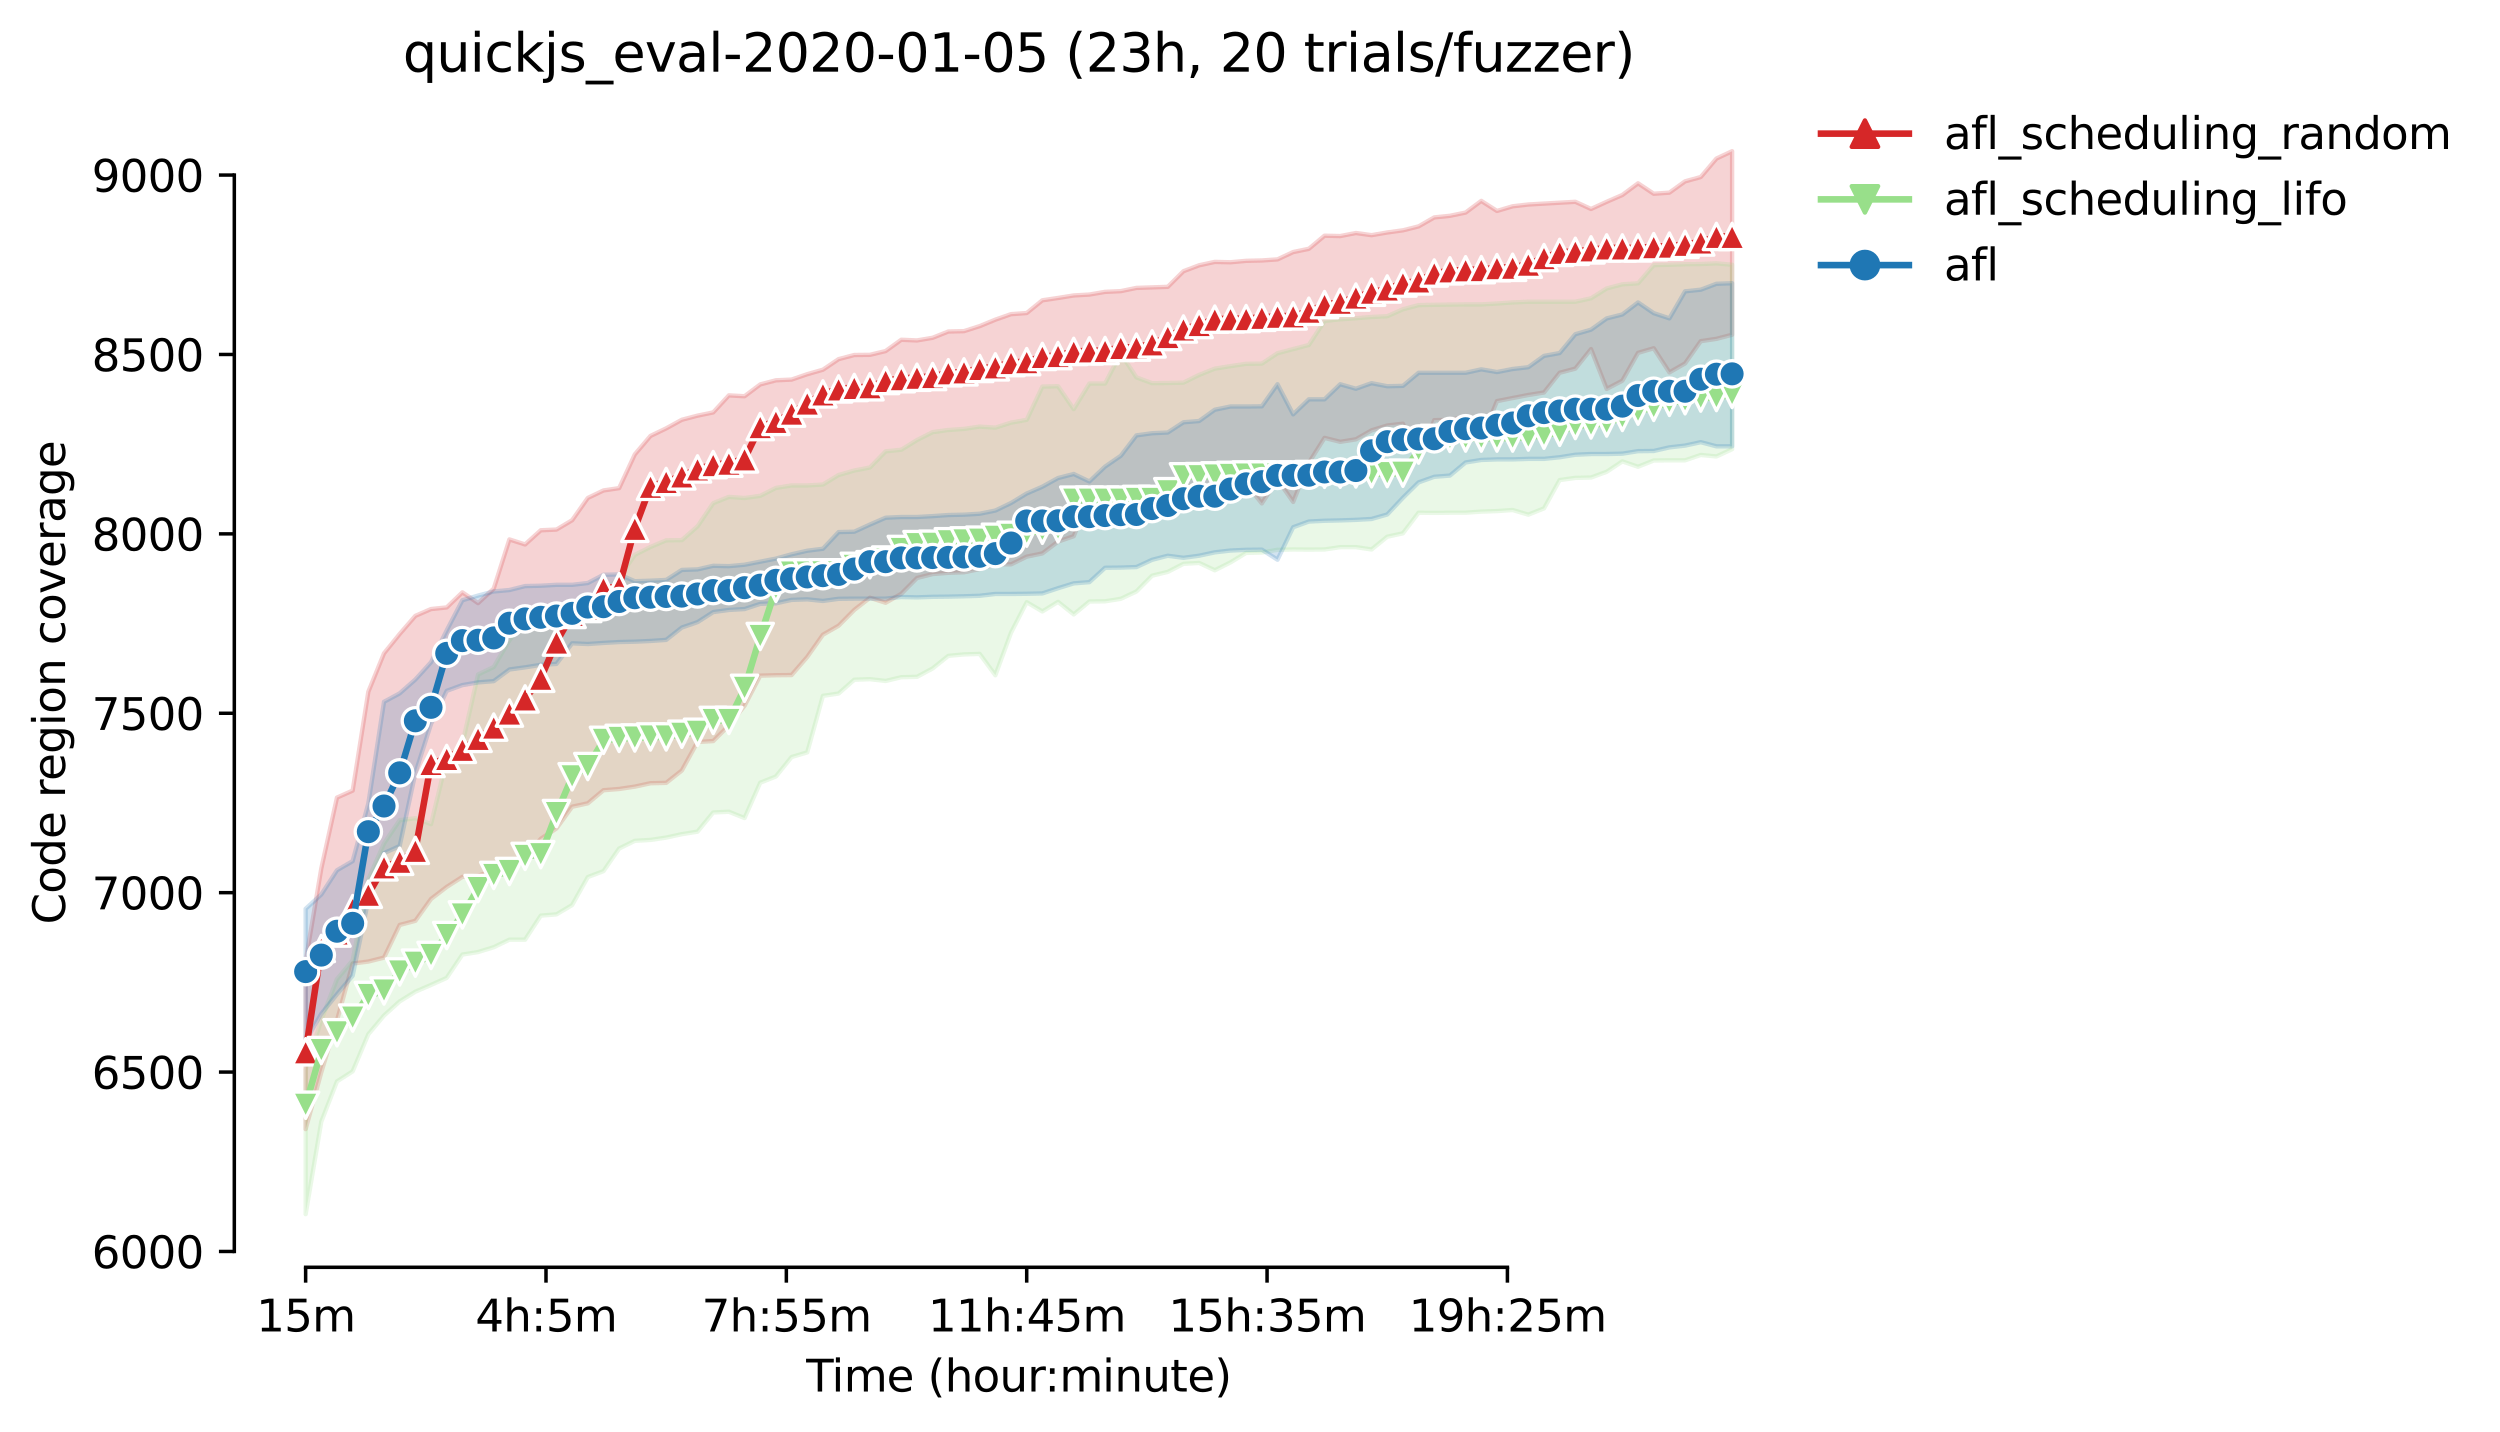 <?xml version="1.0" encoding="utf-8" standalone="no"?>
<!DOCTYPE svg PUBLIC "-//W3C//DTD SVG 1.1//EN"
  "http://www.w3.org/Graphics/SVG/1.1/DTD/svg11.dtd">
<svg height="325.986pt" version="1.1" viewBox="0 0 568.986 325.986" width="568.986pt" xmlns="http://www.w3.org/2000/svg" xmlns:xlink="http://www.w3.org/1999/xlink">
 <defs>
  <style type="text/css">*{stroke-linecap:butt;stroke-linejoin:round;}</style>
 </defs>
 <g id="figure_1">
  <g id="patch_1">
   <path d="M 0 325.986 
L 568.986 325.986 
L 568.986 0 
L 0 0 
z
" style="fill:#ffffff;"/>
  </g>
  <g id="axes_1">
   <g id="patch_2">
    <path d="M 53.328 288.43 
L 410.448 288.43 
L 410.448 22.318 
L 53.328 22.318 
z
" style="fill:#ffffff;"/>
   </g>
   <g id="PolyCollection_1">
    <defs>
     <path d="M 69.561 -107.182 
L 69.561 -69.006 
L 73.128 -81.949 
L 76.696 -93.739 
L 80.264 -106.692 
L 83.831 -107.141 
L 87.399 -108.04 
L 90.967 -115.471 
L 94.534 -116.41 
L 98.102 -121.391 
L 101.67 -124.127 
L 105.237 -126.413 
L 108.805 -126.658 
L 112.372 -127.924 
L 115.94 -129.884 
L 119.508 -130.66 
L 123.075 -135.069 
L 126.643 -137.438 
L 130.211 -142.378 
L 133.778 -143.154 
L 137.346 -146.134 
L 140.913 -146.42 
L 144.481 -146.951 
L 148.049 -147.727 
L 151.616 -147.808 
L 155.184 -150.626 
L 158.752 -157.118 
L 162.319 -157.322 
L 165.887 -160.874 
L 169.455 -165.366 
L 173.022 -172.21 
L 176.59 -172.307 
L 180.157 -172.348 
L 183.725 -176.471 
L 187.293 -181.527 
L 190.86 -183.576 
L 194.428 -187.169 
L 197.996 -189.945 
L 201.563 -188.802 
L 205.131 -190.844 
L 208.699 -194.437 
L 212.266 -195.335 
L 215.834 -195.621 
L 219.401 -195.743 
L 222.969 -196.478 
L 226.537 -197.581 
L 230.104 -197.54 
L 233.672 -199.292 
L 237.24 -200.031 
L 240.807 -202.725 
L 244.375 -203.95 
L 247.942 -212.77 
L 251.51 -212.892 
L 255.078 -213.293 
L 258.645 -208.237 
L 262.213 -213.709 
L 265.781 -214.811 
L 269.348 -214.852 
L 272.916 -211.422 
L 276.484 -215.832 
L 280.051 -215.832 
L 283.619 -215.832 
L 287.186 -211.422 
L 290.754 -216.838 
L 294.322 -211.749 
L 297.889 -220.65 
L 301.457 -226.325 
L 305.025 -225.427 
L 308.592 -225.999 
L 312.16 -228.04 
L 315.727 -229.143 
L 319.295 -229.551 
L 322.863 -221.385 
L 326.43 -230.368 
L 329.998 -230.408 
L 333.566 -231.102 
L 337.133 -225.948 
L 340.701 -234.696 
L 344.269 -235.39 
L 347.836 -236.084 
L 351.404 -236.655 
L 354.971 -241.147 
L 358.539 -242.086 
L 362.107 -246.532 
L 365.674 -237.472 
L 369.242 -239.347 
L 372.81 -245.679 
L 376.377 -246.722 
L 379.945 -241.228 
L 383.513 -243.27 
L 387.08 -248.336 
L 390.648 -248.862 
L 394.215 -249.803 
L 394.215 -291.572 
L 394.215 -291.572 
L 390.648 -289.898 
L 387.08 -285.693 
L 383.513 -284.713 
L 379.945 -282.14 
L 376.377 -281.895 
L 372.81 -284.264 
L 369.242 -281.61 
L 365.674 -280.058 
L 362.107 -278.427 
L 358.539 -280.058 
L 354.971 -279.854 
L 351.404 -279.65 
L 347.836 -279.446 
L 344.269 -279.037 
L 340.701 -277.976 
L 337.133 -280.262 
L 333.566 -277.608 
L 329.998 -276.873 
L 326.43 -276.506 
L 322.863 -274.464 
L 319.295 -273.566 
L 315.727 -273.076 
L 312.16 -272.464 
L 308.592 -272.954 
L 305.025 -272.259 
L 301.457 -272.341 
L 297.889 -269.361 
L 294.322 -268.626 
L 290.754 -266.952 
L 287.186 -266.707 
L 283.619 -266.625 
L 280.051 -266.298 
L 276.484 -266.38 
L 272.916 -265.611 
L 269.348 -264.257 
L 265.781 -260.704 
L 262.213 -260.582 
L 258.645 -260.46 
L 255.078 -259.725 
L 251.51 -259.561 
L 247.942 -258.949 
L 244.375 -258.745 
L 240.807 -258.173 
L 237.24 -257.642 
L 233.672 -254.743 
L 230.104 -254.486 
L 226.537 -253.233 
L 222.969 -251.763 
L 219.401 -250.619 
L 215.834 -250.538 
L 212.266 -249.109 
L 208.699 -248.504 
L 205.131 -248.66 
L 201.563 -246.087 
L 197.996 -245.23 
L 194.428 -245.189 
L 190.86 -244.25 
L 187.293 -241.841 
L 183.725 -240.82 
L 180.157 -239.595 
L 176.59 -239.432 
L 173.022 -238.493 
L 169.455 -235.805 
L 165.887 -236.002 
L 162.319 -232.123 
L 158.752 -231.388 
L 155.184 -230.449 
L 151.616 -228.489 
L 148.049 -226.774 
L 144.481 -222.569 
L 140.913 -214.893 
L 137.346 -214.362 
L 133.778 -212.647 
L 130.211 -207.584 
L 126.643 -205.461 
L 123.075 -205.298 
L 119.508 -202.072 
L 115.94 -203.215 
L 112.372 -192.023 
L 108.805 -188.721 
L 105.237 -191.17 
L 101.67 -187.741 
L 98.102 -187.373 
L 94.534 -185.822 
L 90.967 -181.698 
L 87.399 -177.288 
L 83.831 -168.55 
L 80.264 -146.053 
L 76.696 -144.46 
L 73.128 -128.332 
L 69.561 -107.182 
z
" id="m3e175ab2b1" style="stroke:#d62728;stroke-opacity:0.2;"/>
    </defs>
    <g clip-path="url(#p3c3799f719)">
     <use style="fill:#d62728;fill-opacity:0.2;stroke:#d62728;stroke-opacity:0.2;" x="0" xlink:href="#m3e175ab2b1" y="325.986"/>
    </g>
   </g>
   <g id="PolyCollection_2">
    <defs>
     <path d="M 69.561 -82.48 
L 69.561 -49.652 
L 73.128 -70.706 
L 76.696 -79.867 
L 80.264 -82.153 
L 83.831 -90.605 
L 87.399 -94.851 
L 90.967 -98.077 
L 94.534 -100.282 
L 98.102 -101.821 
L 101.67 -103.426 
L 105.237 -108.734 
L 108.805 -109.305 
L 112.372 -110.408 
L 115.94 -112.123 
L 119.508 -112.123 
L 123.075 -117.594 
L 126.643 -117.88 
L 130.211 -120.003 
L 133.778 -126.373 
L 137.346 -127.72 
L 140.913 -132.865 
L 144.481 -134.62 
L 148.049 -134.824 
L 151.616 -135.355 
L 155.184 -136.131 
L 158.752 -136.703 
L 162.319 -141.071 
L 165.887 -141.235 
L 169.455 -139.806 
L 173.022 -147.849 
L 176.59 -149.263 
L 180.157 -153.688 
L 183.725 -154.75 
L 187.293 -167.611 
L 190.86 -168.142 
L 194.428 -171.286 
L 197.996 -171.408 
L 201.563 -171 
L 205.131 -171.858 
L 208.699 -171.939 
L 212.266 -173.855 
L 215.834 -176.716 
L 219.401 -177.043 
L 222.969 -177.162 
L 226.537 -172.307 
L 230.104 -181.984 
L 233.672 -188.925 
L 237.24 -186.824 
L 240.807 -189.006 
L 244.375 -186.148 
L 247.942 -189.088 
L 251.51 -189.129 
L 255.078 -189.7 
L 258.645 -191.374 
L 262.213 -194.968 
L 265.781 -195.825 
L 269.348 -197.662 
L 272.916 -197.867 
L 276.484 -196.192 
L 280.051 -197.989 
L 283.619 -200.153 
L 287.186 -200.235 
L 290.754 -200.853 
L 294.322 -200.929 
L 297.889 -200.895 
L 301.457 -200.929 
L 305.025 -201.46 
L 308.592 -201.46 
L 312.16 -200.929 
L 315.727 -203.828 
L 319.295 -204.604 
L 322.863 -209.299 
L 326.43 -209.254 
L 329.998 -209.299 
L 333.566 -209.299 
L 337.133 -209.544 
L 340.701 -209.667 
L 344.269 -209.911 
L 347.836 -208.85 
L 351.404 -210.279 
L 354.971 -216.73 
L 358.539 -217.22 
L 362.107 -217.302 
L 365.674 -218.608 
L 369.242 -220.977 
L 372.81 -219.752 
L 376.377 -221.181 
L 379.945 -221.222 
L 383.513 -221.222 
L 387.08 -222.438 
L 390.648 -222.099 
L 394.215 -223.753 
L 394.215 -265.727 
L 394.215 -265.727 
L 390.648 -266.053 
L 387.08 -265.894 
L 383.513 -265.849 
L 379.945 -265.727 
L 376.377 -265.645 
L 372.81 -261.504 
L 369.242 -261.276 
L 365.674 -260.337 
L 362.107 -258.095 
L 358.539 -257.316 
L 354.971 -257.316 
L 351.404 -257.316 
L 347.836 -257.316 
L 344.269 -257.152 
L 340.701 -256.907 
L 337.133 -256.703 
L 333.566 -256.703 
L 329.998 -256.662 
L 326.43 -256.621 
L 322.863 -256.54 
L 319.295 -255.601 
L 315.727 -254.016 
L 312.16 -253.845 
L 308.592 -253.559 
L 305.025 -253.314 
L 301.457 -252.947 
L 297.889 -247.475 
L 294.322 -246.536 
L 290.754 -245.597 
L 287.186 -243.229 
L 283.619 -243.188 
L 280.051 -242.657 
L 276.484 -242.086 
L 272.916 -240.657 
L 269.348 -238.901 
L 265.781 -238.819 
L 262.213 -238.779 
L 258.645 -240.097 
L 255.078 -245.556 
L 251.51 -238.697 
L 247.942 -238.697 
L 244.375 -232.874 
L 240.807 -238.084 
L 237.24 -238.003 
L 233.672 -230.436 
L 230.104 -229.796 
L 226.537 -228.653 
L 222.969 -228.898 
L 219.401 -228.367 
L 215.834 -228.122 
L 212.266 -227.632 
L 208.699 -225.835 
L 205.131 -223.63 
L 201.563 -223.263 
L 197.996 -219.588 
L 194.428 -218.894 
L 190.86 -217.873 
L 187.293 -215.709 
L 183.725 -215.505 
L 180.157 -215.505 
L 176.59 -214.934 
L 173.022 -213.137 
L 169.455 -212.647 
L 165.887 -212.892 
L 162.319 -211.463 
L 158.752 -206.196 
L 155.184 -203.052 
L 151.616 -203.011 
L 148.049 -201.5 
L 144.481 -199.704 
L 140.913 -194.518 
L 137.346 -191.293 
L 133.778 -186.965 
L 130.211 -186.924 
L 126.643 -186.924 
L 123.075 -182.598 
L 119.508 -185.087 
L 115.94 -180.269 
L 112.372 -174.185 
L 108.805 -172.47 
L 105.237 -156.71 
L 101.67 -153.157 
L 98.102 -138.417 
L 94.534 -139.765 
L 90.967 -139.316 
L 87.399 -134.008 
L 83.831 -125.842 
L 80.264 -107.427 
L 76.696 -103.14 
L 73.128 -93.851 
L 69.561 -82.48 
z
" id="m29021e6897" style="stroke:#98df8a;stroke-opacity:0.2;"/>
    </defs>
    <g clip-path="url(#p3c3799f719)">
     <use style="fill:#98df8a;fill-opacity:0.2;stroke:#98df8a;stroke-opacity:0.2;" x="0" xlink:href="#m29021e6897" y="325.986"/>
    </g>
   </g>
   <g id="PolyCollection_3">
    <defs>
     <path d="M 69.561 -119.146 
L 69.561 -89.094 
L 73.128 -95.26 
L 76.696 -99.71 
L 80.264 -103.916 
L 83.831 -121.187 
L 87.399 -131.813 
L 90.967 -133.436 
L 94.534 -150.054 
L 98.102 -161.228 
L 101.67 -168.754 
L 105.237 -170.061 
L 108.805 -170.673 
L 112.372 -170.959 
L 115.94 -173.613 
L 119.508 -174.103 
L 123.075 -174.675 
L 126.643 -174.879 
L 130.211 -179.575 
L 133.778 -179.411 
L 137.346 -179.656 
L 140.913 -179.86 
L 144.481 -179.942 
L 148.049 -180.105 
L 151.616 -180.35 
L 155.184 -183.168 
L 158.752 -184.393 
L 162.319 -186.679 
L 165.887 -187.167 
L 169.455 -187.373 
L 173.022 -188.551 
L 176.59 -188.68 
L 180.157 -189.455 
L 183.725 -189.578 
L 187.293 -189.21 
L 190.86 -189.7 
L 194.428 -189.741 
L 197.996 -189.741 
L 201.563 -189.741 
L 205.131 -190.109 
L 208.699 -190.027 
L 212.266 -190.15 
L 215.834 -190.19 
L 219.401 -190.272 
L 222.969 -190.389 
L 226.537 -190.803 
L 230.104 -190.803 
L 233.672 -190.844 
L 237.24 -190.925 
L 240.807 -192.109 
L 244.375 -193.212 
L 247.942 -193.498 
L 251.51 -196.764 
L 255.078 -196.805 
L 258.645 -196.927 
L 262.213 -198.575 
L 265.781 -199.5 
L 269.348 -199.029 
L 272.916 -199.507 
L 276.484 -200.276 
L 280.051 -200.684 
L 283.619 -200.847 
L 287.186 -200.888 
L 290.754 -198.601 
L 294.322 -205.992 
L 297.889 -207.283 
L 301.457 -207.462 
L 305.025 -207.543 
L 308.592 -207.666 
L 312.16 -207.87 
L 315.727 -208.891 
L 319.295 -212.688 
L 322.863 -216.199 
L 326.43 -217.465 
L 329.998 -217.751 
L 333.566 -220.732 
L 337.133 -221.303 
L 340.701 -221.426 
L 344.269 -221.426 
L 347.836 -221.548 
L 351.404 -221.548 
L 354.971 -221.916 
L 358.539 -222.487 
L 362.107 -222.651 
L 365.674 -222.651 
L 369.242 -222.732 
L 372.81 -223.304 
L 376.377 -223.345 
L 379.945 -224.161 
L 383.513 -224.57 
L 387.08 -225.345 
L 390.648 -224.406 
L 394.215 -224.406 
L 394.215 -261.521 
L 394.215 -261.521 
L 390.648 -261.399 
L 387.08 -260.051 
L 383.513 -259.684 
L 379.945 -253.531 
L 376.377 -254.714 
L 372.81 -257.152 
L 369.242 -254.417 
L 365.674 -253.518 
L 362.107 -250.956 
L 358.539 -249.925 
L 354.971 -245.638 
L 351.404 -244.985 
L 347.836 -242.412 
L 344.269 -242.004 
L 340.701 -241.31 
L 337.133 -241.923 
L 333.566 -241.147 
L 329.998 -241.147 
L 326.43 -241.147 
L 322.863 -241.147 
L 319.295 -238.166 
L 315.727 -238.084 
L 312.16 -238.779 
L 308.592 -237.513 
L 305.025 -238.534 
L 301.457 -235.104 
L 297.889 -235.104 
L 294.322 -231.685 
L 290.754 -238.534 
L 287.186 -233.511 
L 283.619 -233.471 
L 280.051 -233.471 
L 276.484 -232.736 
L 272.916 -230.163 
L 269.348 -229.878 
L 265.781 -227.55 
L 262.213 -227.387 
L 258.645 -226.897 
L 255.078 -222.242 
L 251.51 -219.792 
L 247.942 -216.404 
L 244.375 -218.105 
L 240.807 -217.19 
L 237.24 -215.221 
L 233.672 -213.668 
L 230.104 -211.504 
L 226.537 -209.789 
L 222.969 -209.062 
L 219.401 -208.85 
L 215.834 -208.768 
L 212.266 -208.523 
L 208.699 -208.319 
L 205.131 -208.319 
L 201.563 -208.156 
L 197.996 -206.604 
L 194.428 -204.971 
L 190.86 -204.889 
L 187.293 -201.092 
L 183.725 -200.643 
L 180.157 -199.826 
L 176.59 -198.846 
L 173.022 -198.152 
L 169.455 -197.458 
L 165.887 -197.132 
L 162.319 -197.213 
L 158.752 -196.397 
L 155.184 -196.274 
L 151.616 -193.988 
L 148.049 -193.824 
L 144.481 -193.702 
L 140.913 -195.253 
L 137.346 -195.172 
L 133.778 -193.294 
L 130.211 -192.885 
L 126.643 -192.885 
L 123.075 -192.681 
L 119.508 -192.599 
L 115.94 -191.701 
L 112.372 -191.374 
L 108.805 -190.435 
L 105.237 -189.374 
L 101.67 -182.514 
L 98.102 -175.263 
L 94.534 -171.327 
L 90.967 -168.183 
L 87.399 -166.264 
L 83.831 -143.113 
L 80.264 -130.006 
L 76.696 -127.924 
L 73.128 -122.412 
L 69.561 -119.146 
z
" id="mbe05e1e57b" style="stroke:#1f77b4;stroke-opacity:0.2;"/>
    </defs>
    <g clip-path="url(#p3c3799f719)">
     <use style="fill:#1f77b4;fill-opacity:0.2;stroke:#1f77b4;stroke-opacity:0.2;" x="0" xlink:href="#mbe05e1e57b" y="325.986"/>
    </g>
   </g>
   <g id="matplotlib.axis_1">
    <g id="xtick_1">
     <g id="line2d_1">
      <defs>
       <path d="M 0 0 
L 0 3.5 
" id="mf5f9266616" style="stroke:#000000;stroke-width:0.8;"/>
      </defs>
      <g>
       <use style="stroke:#000000;stroke-width:0.8;" x="69.561" xlink:href="#mf5f9266616" y="288.43"/>
      </g>
     </g>
     <g id="text_1">
      <!-- 15m -->
      <g transform="translate(58.328 303.029)scale(0.1 -0.1)">
       <defs>
        <path d="M 794 531 
L 1825 531 
L 1825 4091 
L 703 3866 
L 703 4441 
L 1819 4666 
L 2450 4666 
L 2450 531 
L 3481 531 
L 3481 0 
L 794 0 
L 794 531 
z
" id="DejaVuSans-31" transform="scale(0.016)"/>
        <path d="M 691 4666 
L 3169 4666 
L 3169 4134 
L 1269 4134 
L 1269 2991 
Q 1406 3038 1543 3061 
Q 1681 3084 1819 3084 
Q 2600 3084 3056 2656 
Q 3513 2228 3513 1497 
Q 3513 744 3044 326 
Q 2575 -91 1722 -91 
Q 1428 -91 1123 -41 
Q 819 9 494 109 
L 494 744 
Q 775 591 1075 516 
Q 1375 441 1709 441 
Q 2250 441 2565 725 
Q 2881 1009 2881 1497 
Q 2881 1984 2565 2268 
Q 2250 2553 1709 2553 
Q 1456 2553 1204 2497 
Q 953 2441 691 2322 
L 691 4666 
z
" id="DejaVuSans-35" transform="scale(0.016)"/>
        <path d="M 3328 2828 
Q 3544 3216 3844 3400 
Q 4144 3584 4550 3584 
Q 5097 3584 5394 3201 
Q 5691 2819 5691 2113 
L 5691 0 
L 5113 0 
L 5113 2094 
Q 5113 2597 4934 2840 
Q 4756 3084 4391 3084 
Q 3944 3084 3684 2787 
Q 3425 2491 3425 1978 
L 3425 0 
L 2847 0 
L 2847 2094 
Q 2847 2600 2669 2842 
Q 2491 3084 2119 3084 
Q 1678 3084 1418 2786 
Q 1159 2488 1159 1978 
L 1159 0 
L 581 0 
L 581 3500 
L 1159 3500 
L 1159 2956 
Q 1356 3278 1631 3431 
Q 1906 3584 2284 3584 
Q 2666 3584 2933 3390 
Q 3200 3197 3328 2828 
z
" id="DejaVuSans-6d" transform="scale(0.016)"/>
       </defs>
       <use xlink:href="#DejaVuSans-31"/>
       <use x="63.623" xlink:href="#DejaVuSans-35"/>
       <use x="127.246" xlink:href="#DejaVuSans-6d"/>
      </g>
     </g>
    </g>
    <g id="xtick_2">
     <g id="line2d_2">
      <g>
       <use style="stroke:#000000;stroke-width:0.8;" x="124.265" xlink:href="#mf5f9266616" y="288.43"/>
      </g>
     </g>
     <g id="text_2">
      <!-- 4h:5m -->
      <g transform="translate(108.179 303.029)scale(0.1 -0.1)">
       <defs>
        <path d="M 2419 4116 
L 825 1625 
L 2419 1625 
L 2419 4116 
z
M 2253 4666 
L 3047 4666 
L 3047 1625 
L 3713 1625 
L 3713 1100 
L 3047 1100 
L 3047 0 
L 2419 0 
L 2419 1100 
L 313 1100 
L 313 1709 
L 2253 4666 
z
" id="DejaVuSans-34" transform="scale(0.016)"/>
        <path d="M 3513 2113 
L 3513 0 
L 2938 0 
L 2938 2094 
Q 2938 2591 2744 2837 
Q 2550 3084 2163 3084 
Q 1697 3084 1428 2787 
Q 1159 2491 1159 1978 
L 1159 0 
L 581 0 
L 581 4863 
L 1159 4863 
L 1159 2956 
Q 1366 3272 1645 3428 
Q 1925 3584 2291 3584 
Q 2894 3584 3203 3211 
Q 3513 2838 3513 2113 
z
" id="DejaVuSans-68" transform="scale(0.016)"/>
        <path d="M 750 794 
L 1409 794 
L 1409 0 
L 750 0 
L 750 794 
z
M 750 3309 
L 1409 3309 
L 1409 2516 
L 750 2516 
L 750 3309 
z
" id="DejaVuSans-3a" transform="scale(0.016)"/>
       </defs>
       <use xlink:href="#DejaVuSans-34"/>
       <use x="63.623" xlink:href="#DejaVuSans-68"/>
       <use x="127.002" xlink:href="#DejaVuSans-3a"/>
       <use x="160.693" xlink:href="#DejaVuSans-35"/>
       <use x="224.316" xlink:href="#DejaVuSans-6d"/>
      </g>
     </g>
    </g>
    <g id="xtick_3">
     <g id="line2d_3">
      <g>
       <use style="stroke:#000000;stroke-width:0.8;" x="178.968" xlink:href="#mf5f9266616" y="288.43"/>
      </g>
     </g>
     <g id="text_3">
      <!-- 7h:55m -->
      <g transform="translate(159.701 303.029)scale(0.1 -0.1)">
       <defs>
        <path d="M 525 4666 
L 3525 4666 
L 3525 4397 
L 1831 0 
L 1172 0 
L 2766 4134 
L 525 4134 
L 525 4666 
z
" id="DejaVuSans-37" transform="scale(0.016)"/>
       </defs>
       <use xlink:href="#DejaVuSans-37"/>
       <use x="63.623" xlink:href="#DejaVuSans-68"/>
       <use x="127.002" xlink:href="#DejaVuSans-3a"/>
       <use x="160.693" xlink:href="#DejaVuSans-35"/>
       <use x="224.316" xlink:href="#DejaVuSans-35"/>
       <use x="287.939" xlink:href="#DejaVuSans-6d"/>
      </g>
     </g>
    </g>
    <g id="xtick_4">
     <g id="line2d_4">
      <g>
       <use style="stroke:#000000;stroke-width:0.8;" x="233.672" xlink:href="#mf5f9266616" y="288.43"/>
      </g>
     </g>
     <g id="text_4">
      <!-- 11h:45m -->
      <g transform="translate(211.224 303.029)scale(0.1 -0.1)">
       <use xlink:href="#DejaVuSans-31"/>
       <use x="63.623" xlink:href="#DejaVuSans-31"/>
       <use x="127.246" xlink:href="#DejaVuSans-68"/>
       <use x="190.625" xlink:href="#DejaVuSans-3a"/>
       <use x="224.316" xlink:href="#DejaVuSans-34"/>
       <use x="287.939" xlink:href="#DejaVuSans-35"/>
       <use x="351.562" xlink:href="#DejaVuSans-6d"/>
      </g>
     </g>
    </g>
    <g id="xtick_5">
     <g id="line2d_5">
      <g>
       <use style="stroke:#000000;stroke-width:0.8;" x="288.376" xlink:href="#mf5f9266616" y="288.43"/>
      </g>
     </g>
     <g id="text_5">
      <!-- 15h:35m -->
      <g transform="translate(265.927 303.029)scale(0.1 -0.1)">
       <defs>
        <path d="M 2597 2516 
Q 3050 2419 3304 2112 
Q 3559 1806 3559 1356 
Q 3559 666 3084 287 
Q 2609 -91 1734 -91 
Q 1441 -91 1130 -33 
Q 819 25 488 141 
L 488 750 
Q 750 597 1062 519 
Q 1375 441 1716 441 
Q 2309 441 2620 675 
Q 2931 909 2931 1356 
Q 2931 1769 2642 2001 
Q 2353 2234 1838 2234 
L 1294 2234 
L 1294 2753 
L 1863 2753 
Q 2328 2753 2575 2939 
Q 2822 3125 2822 3475 
Q 2822 3834 2567 4026 
Q 2313 4219 1838 4219 
Q 1578 4219 1281 4162 
Q 984 4106 628 3988 
L 628 4550 
Q 988 4650 1302 4700 
Q 1616 4750 1894 4750 
Q 2613 4750 3031 4423 
Q 3450 4097 3450 3541 
Q 3450 3153 3228 2886 
Q 3006 2619 2597 2516 
z
" id="DejaVuSans-33" transform="scale(0.016)"/>
       </defs>
       <use xlink:href="#DejaVuSans-31"/>
       <use x="63.623" xlink:href="#DejaVuSans-35"/>
       <use x="127.246" xlink:href="#DejaVuSans-68"/>
       <use x="190.625" xlink:href="#DejaVuSans-3a"/>
       <use x="224.316" xlink:href="#DejaVuSans-33"/>
       <use x="287.939" xlink:href="#DejaVuSans-35"/>
       <use x="351.562" xlink:href="#DejaVuSans-6d"/>
      </g>
     </g>
    </g>
    <g id="xtick_6">
     <g id="line2d_6">
      <g>
       <use style="stroke:#000000;stroke-width:0.8;" x="343.079" xlink:href="#mf5f9266616" y="288.43"/>
      </g>
     </g>
     <g id="text_6">
      <!-- 19h:25m -->
      <g transform="translate(320.631 303.029)scale(0.1 -0.1)">
       <defs>
        <path d="M 703 97 
L 703 672 
Q 941 559 1184 500 
Q 1428 441 1663 441 
Q 2288 441 2617 861 
Q 2947 1281 2994 2138 
Q 2813 1869 2534 1725 
Q 2256 1581 1919 1581 
Q 1219 1581 811 2004 
Q 403 2428 403 3163 
Q 403 3881 828 4315 
Q 1253 4750 1959 4750 
Q 2769 4750 3195 4129 
Q 3622 3509 3622 2328 
Q 3622 1225 3098 567 
Q 2575 -91 1691 -91 
Q 1453 -91 1209 -44 
Q 966 3 703 97 
z
M 1959 2075 
Q 2384 2075 2632 2365 
Q 2881 2656 2881 3163 
Q 2881 3666 2632 3958 
Q 2384 4250 1959 4250 
Q 1534 4250 1286 3958 
Q 1038 3666 1038 3163 
Q 1038 2656 1286 2365 
Q 1534 2075 1959 2075 
z
" id="DejaVuSans-39" transform="scale(0.016)"/>
        <path d="M 1228 531 
L 3431 531 
L 3431 0 
L 469 0 
L 469 531 
Q 828 903 1448 1529 
Q 2069 2156 2228 2338 
Q 2531 2678 2651 2914 
Q 2772 3150 2772 3378 
Q 2772 3750 2511 3984 
Q 2250 4219 1831 4219 
Q 1534 4219 1204 4116 
Q 875 4013 500 3803 
L 500 4441 
Q 881 4594 1212 4672 
Q 1544 4750 1819 4750 
Q 2544 4750 2975 4387 
Q 3406 4025 3406 3419 
Q 3406 3131 3298 2873 
Q 3191 2616 2906 2266 
Q 2828 2175 2409 1742 
Q 1991 1309 1228 531 
z
" id="DejaVuSans-32" transform="scale(0.016)"/>
       </defs>
       <use xlink:href="#DejaVuSans-31"/>
       <use x="63.623" xlink:href="#DejaVuSans-39"/>
       <use x="127.246" xlink:href="#DejaVuSans-68"/>
       <use x="190.625" xlink:href="#DejaVuSans-3a"/>
       <use x="224.316" xlink:href="#DejaVuSans-32"/>
       <use x="287.939" xlink:href="#DejaVuSans-35"/>
       <use x="351.562" xlink:href="#DejaVuSans-6d"/>
      </g>
     </g>
    </g>
    <g id="text_7">
     <!-- Time (hour:minute) -->
     <g transform="translate(183.481 316.707)scale(0.1 -0.1)">
      <defs>
       <path d="M -19 4666 
L 3928 4666 
L 3928 4134 
L 2272 4134 
L 2272 0 
L 1638 0 
L 1638 4134 
L -19 4134 
L -19 4666 
z
" id="DejaVuSans-54" transform="scale(0.016)"/>
       <path d="M 603 3500 
L 1178 3500 
L 1178 0 
L 603 0 
L 603 3500 
z
M 603 4863 
L 1178 4863 
L 1178 4134 
L 603 4134 
L 603 4863 
z
" id="DejaVuSans-69" transform="scale(0.016)"/>
       <path d="M 3597 1894 
L 3597 1613 
L 953 1613 
Q 991 1019 1311 708 
Q 1631 397 2203 397 
Q 2534 397 2845 478 
Q 3156 559 3463 722 
L 3463 178 
Q 3153 47 2828 -22 
Q 2503 -91 2169 -91 
Q 1331 -91 842 396 
Q 353 884 353 1716 
Q 353 2575 817 3079 
Q 1281 3584 2069 3584 
Q 2775 3584 3186 3129 
Q 3597 2675 3597 1894 
z
M 3022 2063 
Q 3016 2534 2758 2815 
Q 2500 3097 2075 3097 
Q 1594 3097 1305 2825 
Q 1016 2553 972 2059 
L 3022 2063 
z
" id="DejaVuSans-65" transform="scale(0.016)"/>
       <path id="DejaVuSans-20" transform="scale(0.016)"/>
       <path d="M 1984 4856 
Q 1566 4138 1362 3434 
Q 1159 2731 1159 2009 
Q 1159 1288 1364 580 
Q 1569 -128 1984 -844 
L 1484 -844 
Q 1016 -109 783 600 
Q 550 1309 550 2009 
Q 550 2706 781 3412 
Q 1013 4119 1484 4856 
L 1984 4856 
z
" id="DejaVuSans-28" transform="scale(0.016)"/>
       <path d="M 1959 3097 
Q 1497 3097 1228 2736 
Q 959 2375 959 1747 
Q 959 1119 1226 758 
Q 1494 397 1959 397 
Q 2419 397 2687 759 
Q 2956 1122 2956 1747 
Q 2956 2369 2687 2733 
Q 2419 3097 1959 3097 
z
M 1959 3584 
Q 2709 3584 3137 3096 
Q 3566 2609 3566 1747 
Q 3566 888 3137 398 
Q 2709 -91 1959 -91 
Q 1206 -91 779 398 
Q 353 888 353 1747 
Q 353 2609 779 3096 
Q 1206 3584 1959 3584 
z
" id="DejaVuSans-6f" transform="scale(0.016)"/>
       <path d="M 544 1381 
L 544 3500 
L 1119 3500 
L 1119 1403 
Q 1119 906 1312 657 
Q 1506 409 1894 409 
Q 2359 409 2629 706 
Q 2900 1003 2900 1516 
L 2900 3500 
L 3475 3500 
L 3475 0 
L 2900 0 
L 2900 538 
Q 2691 219 2414 64 
Q 2138 -91 1772 -91 
Q 1169 -91 856 284 
Q 544 659 544 1381 
z
M 1991 3584 
L 1991 3584 
z
" id="DejaVuSans-75" transform="scale(0.016)"/>
       <path d="M 2631 2963 
Q 2534 3019 2420 3045 
Q 2306 3072 2169 3072 
Q 1681 3072 1420 2755 
Q 1159 2438 1159 1844 
L 1159 0 
L 581 0 
L 581 3500 
L 1159 3500 
L 1159 2956 
Q 1341 3275 1631 3429 
Q 1922 3584 2338 3584 
Q 2397 3584 2469 3576 
Q 2541 3569 2628 3553 
L 2631 2963 
z
" id="DejaVuSans-72" transform="scale(0.016)"/>
       <path d="M 3513 2113 
L 3513 0 
L 2938 0 
L 2938 2094 
Q 2938 2591 2744 2837 
Q 2550 3084 2163 3084 
Q 1697 3084 1428 2787 
Q 1159 2491 1159 1978 
L 1159 0 
L 581 0 
L 581 3500 
L 1159 3500 
L 1159 2956 
Q 1366 3272 1645 3428 
Q 1925 3584 2291 3584 
Q 2894 3584 3203 3211 
Q 3513 2838 3513 2113 
z
" id="DejaVuSans-6e" transform="scale(0.016)"/>
       <path d="M 1172 4494 
L 1172 3500 
L 2356 3500 
L 2356 3053 
L 1172 3053 
L 1172 1153 
Q 1172 725 1289 603 
Q 1406 481 1766 481 
L 2356 481 
L 2356 0 
L 1766 0 
Q 1100 0 847 248 
Q 594 497 594 1153 
L 594 3053 
L 172 3053 
L 172 3500 
L 594 3500 
L 594 4494 
L 1172 4494 
z
" id="DejaVuSans-74" transform="scale(0.016)"/>
       <path d="M 513 4856 
L 1013 4856 
Q 1481 4119 1714 3412 
Q 1947 2706 1947 2009 
Q 1947 1309 1714 600 
Q 1481 -109 1013 -844 
L 513 -844 
Q 928 -128 1133 580 
Q 1338 1288 1338 2009 
Q 1338 2731 1133 3434 
Q 928 4138 513 4856 
z
" id="DejaVuSans-29" transform="scale(0.016)"/>
      </defs>
      <use xlink:href="#DejaVuSans-54"/>
      <use x="57.959" xlink:href="#DejaVuSans-69"/>
      <use x="85.742" xlink:href="#DejaVuSans-6d"/>
      <use x="183.154" xlink:href="#DejaVuSans-65"/>
      <use x="244.678" xlink:href="#DejaVuSans-20"/>
      <use x="276.465" xlink:href="#DejaVuSans-28"/>
      <use x="315.479" xlink:href="#DejaVuSans-68"/>
      <use x="378.857" xlink:href="#DejaVuSans-6f"/>
      <use x="440.039" xlink:href="#DejaVuSans-75"/>
      <use x="503.418" xlink:href="#DejaVuSans-72"/>
      <use x="542.781" xlink:href="#DejaVuSans-3a"/>
      <use x="576.473" xlink:href="#DejaVuSans-6d"/>
      <use x="673.885" xlink:href="#DejaVuSans-69"/>
      <use x="701.668" xlink:href="#DejaVuSans-6e"/>
      <use x="765.047" xlink:href="#DejaVuSans-75"/>
      <use x="828.426" xlink:href="#DejaVuSans-74"/>
      <use x="867.635" xlink:href="#DejaVuSans-65"/>
      <use x="929.158" xlink:href="#DejaVuSans-29"/>
     </g>
    </g>
   </g>
   <g id="matplotlib.axis_2">
    <g id="ytick_1">
     <g id="line2d_7">
      <defs>
       <path d="M 0 0 
L -3.5 0 
" id="m8bf568f739" style="stroke:#000000;stroke-width:0.8;"/>
      </defs>
      <g>
       <use style="stroke:#000000;stroke-width:0.8;" x="53.328" xlink:href="#m8bf568f739" y="284.827"/>
      </g>
     </g>
     <g id="text_8">
      <!-- 6000 -->
      <g transform="translate(20.878 288.626)scale(0.1 -0.1)">
       <defs>
        <path d="M 2113 2584 
Q 1688 2584 1439 2293 
Q 1191 2003 1191 1497 
Q 1191 994 1439 701 
Q 1688 409 2113 409 
Q 2538 409 2786 701 
Q 3034 994 3034 1497 
Q 3034 2003 2786 2293 
Q 2538 2584 2113 2584 
z
M 3366 4563 
L 3366 3988 
Q 3128 4100 2886 4159 
Q 2644 4219 2406 4219 
Q 1781 4219 1451 3797 
Q 1122 3375 1075 2522 
Q 1259 2794 1537 2939 
Q 1816 3084 2150 3084 
Q 2853 3084 3261 2657 
Q 3669 2231 3669 1497 
Q 3669 778 3244 343 
Q 2819 -91 2113 -91 
Q 1303 -91 875 529 
Q 447 1150 447 2328 
Q 447 3434 972 4092 
Q 1497 4750 2381 4750 
Q 2619 4750 2861 4703 
Q 3103 4656 3366 4563 
z
" id="DejaVuSans-36" transform="scale(0.016)"/>
        <path d="M 2034 4250 
Q 1547 4250 1301 3770 
Q 1056 3291 1056 2328 
Q 1056 1369 1301 889 
Q 1547 409 2034 409 
Q 2525 409 2770 889 
Q 3016 1369 3016 2328 
Q 3016 3291 2770 3770 
Q 2525 4250 2034 4250 
z
M 2034 4750 
Q 2819 4750 3233 4129 
Q 3647 3509 3647 2328 
Q 3647 1150 3233 529 
Q 2819 -91 2034 -91 
Q 1250 -91 836 529 
Q 422 1150 422 2328 
Q 422 3509 836 4129 
Q 1250 4750 2034 4750 
z
" id="DejaVuSans-30" transform="scale(0.016)"/>
       </defs>
       <use xlink:href="#DejaVuSans-36"/>
       <use x="63.623" xlink:href="#DejaVuSans-30"/>
       <use x="127.246" xlink:href="#DejaVuSans-30"/>
       <use x="190.869" xlink:href="#DejaVuSans-30"/>
      </g>
     </g>
    </g>
    <g id="ytick_2">
     <g id="line2d_8">
      <g>
       <use style="stroke:#000000;stroke-width:0.8;" x="53.328" xlink:href="#m8bf568f739" y="243.996"/>
      </g>
     </g>
     <g id="text_9">
      <!-- 6500 -->
      <g transform="translate(20.878 247.796)scale(0.1 -0.1)">
       <use xlink:href="#DejaVuSans-36"/>
       <use x="63.623" xlink:href="#DejaVuSans-35"/>
       <use x="127.246" xlink:href="#DejaVuSans-30"/>
       <use x="190.869" xlink:href="#DejaVuSans-30"/>
      </g>
     </g>
    </g>
    <g id="ytick_3">
     <g id="line2d_9">
      <g>
       <use style="stroke:#000000;stroke-width:0.8;" x="53.328" xlink:href="#m8bf568f739" y="203.166"/>
      </g>
     </g>
     <g id="text_10">
      <!-- 7000 -->
      <g transform="translate(20.878 206.965)scale(0.1 -0.1)">
       <use xlink:href="#DejaVuSans-37"/>
       <use x="63.623" xlink:href="#DejaVuSans-30"/>
       <use x="127.246" xlink:href="#DejaVuSans-30"/>
       <use x="190.869" xlink:href="#DejaVuSans-30"/>
      </g>
     </g>
    </g>
    <g id="ytick_4">
     <g id="line2d_10">
      <g>
       <use style="stroke:#000000;stroke-width:0.8;" x="53.328" xlink:href="#m8bf568f739" y="162.336"/>
      </g>
     </g>
     <g id="text_11">
      <!-- 7500 -->
      <g transform="translate(20.878 166.135)scale(0.1 -0.1)">
       <use xlink:href="#DejaVuSans-37"/>
       <use x="63.623" xlink:href="#DejaVuSans-35"/>
       <use x="127.246" xlink:href="#DejaVuSans-30"/>
       <use x="190.869" xlink:href="#DejaVuSans-30"/>
      </g>
     </g>
    </g>
    <g id="ytick_5">
     <g id="line2d_11">
      <g>
       <use style="stroke:#000000;stroke-width:0.8;" x="53.328" xlink:href="#m8bf568f739" y="121.505"/>
      </g>
     </g>
     <g id="text_12">
      <!-- 8000 -->
      <g transform="translate(20.878 125.305)scale(0.1 -0.1)">
       <defs>
        <path d="M 2034 2216 
Q 1584 2216 1326 1975 
Q 1069 1734 1069 1313 
Q 1069 891 1326 650 
Q 1584 409 2034 409 
Q 2484 409 2743 651 
Q 3003 894 3003 1313 
Q 3003 1734 2745 1975 
Q 2488 2216 2034 2216 
z
M 1403 2484 
Q 997 2584 770 2862 
Q 544 3141 544 3541 
Q 544 4100 942 4425 
Q 1341 4750 2034 4750 
Q 2731 4750 3128 4425 
Q 3525 4100 3525 3541 
Q 3525 3141 3298 2862 
Q 3072 2584 2669 2484 
Q 3125 2378 3379 2068 
Q 3634 1759 3634 1313 
Q 3634 634 3220 271 
Q 2806 -91 2034 -91 
Q 1263 -91 848 271 
Q 434 634 434 1313 
Q 434 1759 690 2068 
Q 947 2378 1403 2484 
z
M 1172 3481 
Q 1172 3119 1398 2916 
Q 1625 2713 2034 2713 
Q 2441 2713 2670 2916 
Q 2900 3119 2900 3481 
Q 2900 3844 2670 4047 
Q 2441 4250 2034 4250 
Q 1625 4250 1398 4047 
Q 1172 3844 1172 3481 
z
" id="DejaVuSans-38" transform="scale(0.016)"/>
       </defs>
       <use xlink:href="#DejaVuSans-38"/>
       <use x="63.623" xlink:href="#DejaVuSans-30"/>
       <use x="127.246" xlink:href="#DejaVuSans-30"/>
       <use x="190.869" xlink:href="#DejaVuSans-30"/>
      </g>
     </g>
    </g>
    <g id="ytick_6">
     <g id="line2d_12">
      <g>
       <use style="stroke:#000000;stroke-width:0.8;" x="53.328" xlink:href="#m8bf568f739" y="80.675"/>
      </g>
     </g>
     <g id="text_13">
      <!-- 8500 -->
      <g transform="translate(20.878 84.474)scale(0.1 -0.1)">
       <use xlink:href="#DejaVuSans-38"/>
       <use x="63.623" xlink:href="#DejaVuSans-35"/>
       <use x="127.246" xlink:href="#DejaVuSans-30"/>
       <use x="190.869" xlink:href="#DejaVuSans-30"/>
      </g>
     </g>
    </g>
    <g id="ytick_7">
     <g id="line2d_13">
      <g>
       <use style="stroke:#000000;stroke-width:0.8;" x="53.328" xlink:href="#m8bf568f739" y="39.845"/>
      </g>
     </g>
     <g id="text_14">
      <!-- 9000 -->
      <g transform="translate(20.878 43.644)scale(0.1 -0.1)">
       <use xlink:href="#DejaVuSans-39"/>
       <use x="63.623" xlink:href="#DejaVuSans-30"/>
       <use x="127.246" xlink:href="#DejaVuSans-30"/>
       <use x="190.869" xlink:href="#DejaVuSans-30"/>
      </g>
     </g>
    </g>
    <g id="text_15">
     <!-- Code region coverage -->
     <g transform="translate(14.798 210.38)rotate(-90)scale(0.1 -0.1)">
      <defs>
       <path d="M 4122 4306 
L 4122 3641 
Q 3803 3938 3442 4084 
Q 3081 4231 2675 4231 
Q 1875 4231 1450 3742 
Q 1025 3253 1025 2328 
Q 1025 1406 1450 917 
Q 1875 428 2675 428 
Q 3081 428 3442 575 
Q 3803 722 4122 1019 
L 4122 359 
Q 3791 134 3420 21 
Q 3050 -91 2638 -91 
Q 1578 -91 968 557 
Q 359 1206 359 2328 
Q 359 3453 968 4101 
Q 1578 4750 2638 4750 
Q 3056 4750 3426 4639 
Q 3797 4528 4122 4306 
z
" id="DejaVuSans-43" transform="scale(0.016)"/>
       <path d="M 2906 2969 
L 2906 4863 
L 3481 4863 
L 3481 0 
L 2906 0 
L 2906 525 
Q 2725 213 2448 61 
Q 2172 -91 1784 -91 
Q 1150 -91 751 415 
Q 353 922 353 1747 
Q 353 2572 751 3078 
Q 1150 3584 1784 3584 
Q 2172 3584 2448 3432 
Q 2725 3281 2906 2969 
z
M 947 1747 
Q 947 1113 1208 752 
Q 1469 391 1925 391 
Q 2381 391 2643 752 
Q 2906 1113 2906 1747 
Q 2906 2381 2643 2742 
Q 2381 3103 1925 3103 
Q 1469 3103 1208 2742 
Q 947 2381 947 1747 
z
" id="DejaVuSans-64" transform="scale(0.016)"/>
       <path d="M 2906 1791 
Q 2906 2416 2648 2759 
Q 2391 3103 1925 3103 
Q 1463 3103 1205 2759 
Q 947 2416 947 1791 
Q 947 1169 1205 825 
Q 1463 481 1925 481 
Q 2391 481 2648 825 
Q 2906 1169 2906 1791 
z
M 3481 434 
Q 3481 -459 3084 -895 
Q 2688 -1331 1869 -1331 
Q 1566 -1331 1297 -1286 
Q 1028 -1241 775 -1147 
L 775 -588 
Q 1028 -725 1275 -790 
Q 1522 -856 1778 -856 
Q 2344 -856 2625 -561 
Q 2906 -266 2906 331 
L 2906 616 
Q 2728 306 2450 153 
Q 2172 0 1784 0 
Q 1141 0 747 490 
Q 353 981 353 1791 
Q 353 2603 747 3093 
Q 1141 3584 1784 3584 
Q 2172 3584 2450 3431 
Q 2728 3278 2906 2969 
L 2906 3500 
L 3481 3500 
L 3481 434 
z
" id="DejaVuSans-67" transform="scale(0.016)"/>
       <path d="M 3122 3366 
L 3122 2828 
Q 2878 2963 2633 3030 
Q 2388 3097 2138 3097 
Q 1578 3097 1268 2742 
Q 959 2388 959 1747 
Q 959 1106 1268 751 
Q 1578 397 2138 397 
Q 2388 397 2633 464 
Q 2878 531 3122 666 
L 3122 134 
Q 2881 22 2623 -34 
Q 2366 -91 2075 -91 
Q 1284 -91 818 406 
Q 353 903 353 1747 
Q 353 2603 823 3093 
Q 1294 3584 2113 3584 
Q 2378 3584 2631 3529 
Q 2884 3475 3122 3366 
z
" id="DejaVuSans-63" transform="scale(0.016)"/>
       <path d="M 191 3500 
L 800 3500 
L 1894 563 
L 2988 3500 
L 3597 3500 
L 2284 0 
L 1503 0 
L 191 3500 
z
" id="DejaVuSans-76" transform="scale(0.016)"/>
       <path d="M 2194 1759 
Q 1497 1759 1228 1600 
Q 959 1441 959 1056 
Q 959 750 1161 570 
Q 1363 391 1709 391 
Q 2188 391 2477 730 
Q 2766 1069 2766 1631 
L 2766 1759 
L 2194 1759 
z
M 3341 1997 
L 3341 0 
L 2766 0 
L 2766 531 
Q 2569 213 2275 61 
Q 1981 -91 1556 -91 
Q 1019 -91 701 211 
Q 384 513 384 1019 
Q 384 1609 779 1909 
Q 1175 2209 1959 2209 
L 2766 2209 
L 2766 2266 
Q 2766 2663 2505 2880 
Q 2244 3097 1772 3097 
Q 1472 3097 1187 3025 
Q 903 2953 641 2809 
L 641 3341 
Q 956 3463 1253 3523 
Q 1550 3584 1831 3584 
Q 2591 3584 2966 3190 
Q 3341 2797 3341 1997 
z
" id="DejaVuSans-61" transform="scale(0.016)"/>
      </defs>
      <use xlink:href="#DejaVuSans-43"/>
      <use x="69.824" xlink:href="#DejaVuSans-6f"/>
      <use x="131.006" xlink:href="#DejaVuSans-64"/>
      <use x="194.482" xlink:href="#DejaVuSans-65"/>
      <use x="256.006" xlink:href="#DejaVuSans-20"/>
      <use x="287.793" xlink:href="#DejaVuSans-72"/>
      <use x="326.656" xlink:href="#DejaVuSans-65"/>
      <use x="388.18" xlink:href="#DejaVuSans-67"/>
      <use x="451.656" xlink:href="#DejaVuSans-69"/>
      <use x="479.439" xlink:href="#DejaVuSans-6f"/>
      <use x="540.621" xlink:href="#DejaVuSans-6e"/>
      <use x="604" xlink:href="#DejaVuSans-20"/>
      <use x="635.787" xlink:href="#DejaVuSans-63"/>
      <use x="690.768" xlink:href="#DejaVuSans-6f"/>
      <use x="751.949" xlink:href="#DejaVuSans-76"/>
      <use x="811.129" xlink:href="#DejaVuSans-65"/>
      <use x="872.652" xlink:href="#DejaVuSans-72"/>
      <use x="913.766" xlink:href="#DejaVuSans-61"/>
      <use x="975.045" xlink:href="#DejaVuSans-67"/>
      <use x="1038.521" xlink:href="#DejaVuSans-65"/>
     </g>
    </g>
   </g>
   <g id="line2d_14">
    <path clip-path="url(#p3c3799f719)" d="M 69.561 239.383 
L 73.128 215.864 
L 76.696 212.353 
L 80.264 206.8 
L 83.831 203.534 
L 87.399 197.287 
L 90.967 196.021 
L 94.534 193.53 
L 98.102 173.768 
L 101.67 172.625 
L 105.237 170.543 
L 108.805 168.052 
L 112.372 165.48 
L 115.94 162.295 
L 119.508 159.069 
L 123.075 154.374 
L 126.643 146.126 
L 130.211 139.838 
L 133.778 138.491 
L 137.346 133.836 
L 140.913 133.509 
L 144.481 120.24 
L 148.049 110.685 
L 151.616 109.583 
L 155.184 108.317 
L 158.752 106.725 
L 162.319 105.745 
L 165.887 105.418 
L 169.455 104.438 
L 173.022 97.089 
L 176.59 95.905 
L 180.157 94.026 
L 183.725 91.74 
L 187.293 89.658 
L 190.86 88.514 
L 194.428 88.188 
L 197.996 88.024 
L 201.563 86.595 
L 205.131 86.187 
L 208.699 85.86 
L 212.266 85.697 
L 215.834 84.84 
L 219.401 84.635 
L 222.969 83.86 
L 226.537 83.492 
L 230.104 82.512 
L 233.672 82.308 
L 237.24 81.124 
L 240.807 80.92 
L 244.375 79.981 
L 247.942 79.858 
L 251.51 79.777 
L 255.078 79.083 
L 258.645 79.001 
L 262.213 78.266 
L 265.781 76.592 
L 269.348 74.877 
L 272.916 73.856 
L 276.484 72.631 
L 280.051 72.55 
L 283.619 72.509 
L 287.186 72.223 
L 290.754 71.978 
L 294.322 71.896 
L 297.889 70.835 
L 301.457 69.324 
L 305.025 68.793 
L 308.592 67.609 
L 312.16 66.507 
L 315.727 65.772 
L 319.295 64.424 
L 322.863 63.934 
L 326.43 62.138 
L 329.998 61.648 
L 333.566 61.403 
L 337.133 61.362 
L 340.701 60.913 
L 344.269 60.831 
L 347.836 60.137 
L 351.404 58.627 
L 354.971 57.442 
L 358.539 57.197 
L 362.107 56.871 
L 365.674 56.422 
L 369.242 56.422 
L 372.81 56.422 
L 376.377 56.136 
L 379.945 56.013 
L 383.513 55.605 
L 387.08 55.074 
L 390.648 53.809 
L 394.215 53.809 
" style="fill:none;stroke:#d62728;stroke-linecap:square;stroke-width:1.5;"/>
    <defs>
     <path d="M 0 -3 
L -3 3 
L 3 3 
z
" id="mc9256cf820" style="stroke:#ffffff;stroke-linejoin:miter;stroke-width:0.75;"/>
    </defs>
    <g clip-path="url(#p3c3799f719)">
     <use style="fill:#d62728;stroke:#ffffff;stroke-linejoin:miter;stroke-width:0.75;" x="69.561" xlink:href="#mc9256cf820" y="239.383"/>
     <use style="fill:#d62728;stroke:#ffffff;stroke-linejoin:miter;stroke-width:0.75;" x="73.128" xlink:href="#mc9256cf820" y="215.864"/>
     <use style="fill:#d62728;stroke:#ffffff;stroke-linejoin:miter;stroke-width:0.75;" x="76.696" xlink:href="#mc9256cf820" y="212.353"/>
     <use style="fill:#d62728;stroke:#ffffff;stroke-linejoin:miter;stroke-width:0.75;" x="80.264" xlink:href="#mc9256cf820" y="206.8"/>
     <use style="fill:#d62728;stroke:#ffffff;stroke-linejoin:miter;stroke-width:0.75;" x="83.831" xlink:href="#mc9256cf820" y="203.534"/>
     <use style="fill:#d62728;stroke:#ffffff;stroke-linejoin:miter;stroke-width:0.75;" x="87.399" xlink:href="#mc9256cf820" y="197.287"/>
     <use style="fill:#d62728;stroke:#ffffff;stroke-linejoin:miter;stroke-width:0.75;" x="90.967" xlink:href="#mc9256cf820" y="196.021"/>
     <use style="fill:#d62728;stroke:#ffffff;stroke-linejoin:miter;stroke-width:0.75;" x="94.534" xlink:href="#mc9256cf820" y="193.53"/>
     <use style="fill:#d62728;stroke:#ffffff;stroke-linejoin:miter;stroke-width:0.75;" x="98.102" xlink:href="#mc9256cf820" y="173.768"/>
     <use style="fill:#d62728;stroke:#ffffff;stroke-linejoin:miter;stroke-width:0.75;" x="101.67" xlink:href="#mc9256cf820" y="172.625"/>
     <use style="fill:#d62728;stroke:#ffffff;stroke-linejoin:miter;stroke-width:0.75;" x="105.237" xlink:href="#mc9256cf820" y="170.543"/>
     <use style="fill:#d62728;stroke:#ffffff;stroke-linejoin:miter;stroke-width:0.75;" x="108.805" xlink:href="#mc9256cf820" y="168.052"/>
     <use style="fill:#d62728;stroke:#ffffff;stroke-linejoin:miter;stroke-width:0.75;" x="112.372" xlink:href="#mc9256cf820" y="165.48"/>
     <use style="fill:#d62728;stroke:#ffffff;stroke-linejoin:miter;stroke-width:0.75;" x="115.94" xlink:href="#mc9256cf820" y="162.295"/>
     <use style="fill:#d62728;stroke:#ffffff;stroke-linejoin:miter;stroke-width:0.75;" x="119.508" xlink:href="#mc9256cf820" y="159.069"/>
     <use style="fill:#d62728;stroke:#ffffff;stroke-linejoin:miter;stroke-width:0.75;" x="123.075" xlink:href="#mc9256cf820" y="154.374"/>
     <use style="fill:#d62728;stroke:#ffffff;stroke-linejoin:miter;stroke-width:0.75;" x="126.643" xlink:href="#mc9256cf820" y="146.126"/>
     <use style="fill:#d62728;stroke:#ffffff;stroke-linejoin:miter;stroke-width:0.75;" x="130.211" xlink:href="#mc9256cf820" y="139.838"/>
     <use style="fill:#d62728;stroke:#ffffff;stroke-linejoin:miter;stroke-width:0.75;" x="133.778" xlink:href="#mc9256cf820" y="138.491"/>
     <use style="fill:#d62728;stroke:#ffffff;stroke-linejoin:miter;stroke-width:0.75;" x="137.346" xlink:href="#mc9256cf820" y="133.836"/>
     <use style="fill:#d62728;stroke:#ffffff;stroke-linejoin:miter;stroke-width:0.75;" x="140.913" xlink:href="#mc9256cf820" y="133.509"/>
     <use style="fill:#d62728;stroke:#ffffff;stroke-linejoin:miter;stroke-width:0.75;" x="144.481" xlink:href="#mc9256cf820" y="120.24"/>
     <use style="fill:#d62728;stroke:#ffffff;stroke-linejoin:miter;stroke-width:0.75;" x="148.049" xlink:href="#mc9256cf820" y="110.685"/>
     <use style="fill:#d62728;stroke:#ffffff;stroke-linejoin:miter;stroke-width:0.75;" x="151.616" xlink:href="#mc9256cf820" y="109.583"/>
     <use style="fill:#d62728;stroke:#ffffff;stroke-linejoin:miter;stroke-width:0.75;" x="155.184" xlink:href="#mc9256cf820" y="108.317"/>
     <use style="fill:#d62728;stroke:#ffffff;stroke-linejoin:miter;stroke-width:0.75;" x="158.752" xlink:href="#mc9256cf820" y="106.725"/>
     <use style="fill:#d62728;stroke:#ffffff;stroke-linejoin:miter;stroke-width:0.75;" x="162.319" xlink:href="#mc9256cf820" y="105.745"/>
     <use style="fill:#d62728;stroke:#ffffff;stroke-linejoin:miter;stroke-width:0.75;" x="165.887" xlink:href="#mc9256cf820" y="105.418"/>
     <use style="fill:#d62728;stroke:#ffffff;stroke-linejoin:miter;stroke-width:0.75;" x="169.455" xlink:href="#mc9256cf820" y="104.438"/>
     <use style="fill:#d62728;stroke:#ffffff;stroke-linejoin:miter;stroke-width:0.75;" x="173.022" xlink:href="#mc9256cf820" y="97.089"/>
     <use style="fill:#d62728;stroke:#ffffff;stroke-linejoin:miter;stroke-width:0.75;" x="176.59" xlink:href="#mc9256cf820" y="95.905"/>
     <use style="fill:#d62728;stroke:#ffffff;stroke-linejoin:miter;stroke-width:0.75;" x="180.157" xlink:href="#mc9256cf820" y="94.026"/>
     <use style="fill:#d62728;stroke:#ffffff;stroke-linejoin:miter;stroke-width:0.75;" x="183.725" xlink:href="#mc9256cf820" y="91.74"/>
     <use style="fill:#d62728;stroke:#ffffff;stroke-linejoin:miter;stroke-width:0.75;" x="187.293" xlink:href="#mc9256cf820" y="89.658"/>
     <use style="fill:#d62728;stroke:#ffffff;stroke-linejoin:miter;stroke-width:0.75;" x="190.86" xlink:href="#mc9256cf820" y="88.514"/>
     <use style="fill:#d62728;stroke:#ffffff;stroke-linejoin:miter;stroke-width:0.75;" x="194.428" xlink:href="#mc9256cf820" y="88.188"/>
     <use style="fill:#d62728;stroke:#ffffff;stroke-linejoin:miter;stroke-width:0.75;" x="197.996" xlink:href="#mc9256cf820" y="88.024"/>
     <use style="fill:#d62728;stroke:#ffffff;stroke-linejoin:miter;stroke-width:0.75;" x="201.563" xlink:href="#mc9256cf820" y="86.595"/>
     <use style="fill:#d62728;stroke:#ffffff;stroke-linejoin:miter;stroke-width:0.75;" x="205.131" xlink:href="#mc9256cf820" y="86.187"/>
     <use style="fill:#d62728;stroke:#ffffff;stroke-linejoin:miter;stroke-width:0.75;" x="208.699" xlink:href="#mc9256cf820" y="85.86"/>
     <use style="fill:#d62728;stroke:#ffffff;stroke-linejoin:miter;stroke-width:0.75;" x="212.266" xlink:href="#mc9256cf820" y="85.697"/>
     <use style="fill:#d62728;stroke:#ffffff;stroke-linejoin:miter;stroke-width:0.75;" x="215.834" xlink:href="#mc9256cf820" y="84.84"/>
     <use style="fill:#d62728;stroke:#ffffff;stroke-linejoin:miter;stroke-width:0.75;" x="219.401" xlink:href="#mc9256cf820" y="84.635"/>
     <use style="fill:#d62728;stroke:#ffffff;stroke-linejoin:miter;stroke-width:0.75;" x="222.969" xlink:href="#mc9256cf820" y="83.86"/>
     <use style="fill:#d62728;stroke:#ffffff;stroke-linejoin:miter;stroke-width:0.75;" x="226.537" xlink:href="#mc9256cf820" y="83.492"/>
     <use style="fill:#d62728;stroke:#ffffff;stroke-linejoin:miter;stroke-width:0.75;" x="230.104" xlink:href="#mc9256cf820" y="82.512"/>
     <use style="fill:#d62728;stroke:#ffffff;stroke-linejoin:miter;stroke-width:0.75;" x="233.672" xlink:href="#mc9256cf820" y="82.308"/>
     <use style="fill:#d62728;stroke:#ffffff;stroke-linejoin:miter;stroke-width:0.75;" x="237.24" xlink:href="#mc9256cf820" y="81.124"/>
     <use style="fill:#d62728;stroke:#ffffff;stroke-linejoin:miter;stroke-width:0.75;" x="240.807" xlink:href="#mc9256cf820" y="80.92"/>
     <use style="fill:#d62728;stroke:#ffffff;stroke-linejoin:miter;stroke-width:0.75;" x="244.375" xlink:href="#mc9256cf820" y="79.981"/>
     <use style="fill:#d62728;stroke:#ffffff;stroke-linejoin:miter;stroke-width:0.75;" x="247.942" xlink:href="#mc9256cf820" y="79.858"/>
     <use style="fill:#d62728;stroke:#ffffff;stroke-linejoin:miter;stroke-width:0.75;" x="251.51" xlink:href="#mc9256cf820" y="79.777"/>
     <use style="fill:#d62728;stroke:#ffffff;stroke-linejoin:miter;stroke-width:0.75;" x="255.078" xlink:href="#mc9256cf820" y="79.083"/>
     <use style="fill:#d62728;stroke:#ffffff;stroke-linejoin:miter;stroke-width:0.75;" x="258.645" xlink:href="#mc9256cf820" y="79.001"/>
     <use style="fill:#d62728;stroke:#ffffff;stroke-linejoin:miter;stroke-width:0.75;" x="262.213" xlink:href="#mc9256cf820" y="78.266"/>
     <use style="fill:#d62728;stroke:#ffffff;stroke-linejoin:miter;stroke-width:0.75;" x="265.781" xlink:href="#mc9256cf820" y="76.592"/>
     <use style="fill:#d62728;stroke:#ffffff;stroke-linejoin:miter;stroke-width:0.75;" x="269.348" xlink:href="#mc9256cf820" y="74.877"/>
     <use style="fill:#d62728;stroke:#ffffff;stroke-linejoin:miter;stroke-width:0.75;" x="272.916" xlink:href="#mc9256cf820" y="73.856"/>
     <use style="fill:#d62728;stroke:#ffffff;stroke-linejoin:miter;stroke-width:0.75;" x="276.484" xlink:href="#mc9256cf820" y="72.631"/>
     <use style="fill:#d62728;stroke:#ffffff;stroke-linejoin:miter;stroke-width:0.75;" x="280.051" xlink:href="#mc9256cf820" y="72.55"/>
     <use style="fill:#d62728;stroke:#ffffff;stroke-linejoin:miter;stroke-width:0.75;" x="283.619" xlink:href="#mc9256cf820" y="72.509"/>
     <use style="fill:#d62728;stroke:#ffffff;stroke-linejoin:miter;stroke-width:0.75;" x="287.186" xlink:href="#mc9256cf820" y="72.223"/>
     <use style="fill:#d62728;stroke:#ffffff;stroke-linejoin:miter;stroke-width:0.75;" x="290.754" xlink:href="#mc9256cf820" y="71.978"/>
     <use style="fill:#d62728;stroke:#ffffff;stroke-linejoin:miter;stroke-width:0.75;" x="294.322" xlink:href="#mc9256cf820" y="71.896"/>
     <use style="fill:#d62728;stroke:#ffffff;stroke-linejoin:miter;stroke-width:0.75;" x="297.889" xlink:href="#mc9256cf820" y="70.835"/>
     <use style="fill:#d62728;stroke:#ffffff;stroke-linejoin:miter;stroke-width:0.75;" x="301.457" xlink:href="#mc9256cf820" y="69.324"/>
     <use style="fill:#d62728;stroke:#ffffff;stroke-linejoin:miter;stroke-width:0.75;" x="305.025" xlink:href="#mc9256cf820" y="68.793"/>
     <use style="fill:#d62728;stroke:#ffffff;stroke-linejoin:miter;stroke-width:0.75;" x="308.592" xlink:href="#mc9256cf820" y="67.609"/>
     <use style="fill:#d62728;stroke:#ffffff;stroke-linejoin:miter;stroke-width:0.75;" x="312.16" xlink:href="#mc9256cf820" y="66.507"/>
     <use style="fill:#d62728;stroke:#ffffff;stroke-linejoin:miter;stroke-width:0.75;" x="315.727" xlink:href="#mc9256cf820" y="65.772"/>
     <use style="fill:#d62728;stroke:#ffffff;stroke-linejoin:miter;stroke-width:0.75;" x="319.295" xlink:href="#mc9256cf820" y="64.424"/>
     <use style="fill:#d62728;stroke:#ffffff;stroke-linejoin:miter;stroke-width:0.75;" x="322.863" xlink:href="#mc9256cf820" y="63.934"/>
     <use style="fill:#d62728;stroke:#ffffff;stroke-linejoin:miter;stroke-width:0.75;" x="326.43" xlink:href="#mc9256cf820" y="62.138"/>
     <use style="fill:#d62728;stroke:#ffffff;stroke-linejoin:miter;stroke-width:0.75;" x="329.998" xlink:href="#mc9256cf820" y="61.648"/>
     <use style="fill:#d62728;stroke:#ffffff;stroke-linejoin:miter;stroke-width:0.75;" x="333.566" xlink:href="#mc9256cf820" y="61.403"/>
     <use style="fill:#d62728;stroke:#ffffff;stroke-linejoin:miter;stroke-width:0.75;" x="337.133" xlink:href="#mc9256cf820" y="61.362"/>
     <use style="fill:#d62728;stroke:#ffffff;stroke-linejoin:miter;stroke-width:0.75;" x="340.701" xlink:href="#mc9256cf820" y="60.913"/>
     <use style="fill:#d62728;stroke:#ffffff;stroke-linejoin:miter;stroke-width:0.75;" x="344.269" xlink:href="#mc9256cf820" y="60.831"/>
     <use style="fill:#d62728;stroke:#ffffff;stroke-linejoin:miter;stroke-width:0.75;" x="347.836" xlink:href="#mc9256cf820" y="60.137"/>
     <use style="fill:#d62728;stroke:#ffffff;stroke-linejoin:miter;stroke-width:0.75;" x="351.404" xlink:href="#mc9256cf820" y="58.627"/>
     <use style="fill:#d62728;stroke:#ffffff;stroke-linejoin:miter;stroke-width:0.75;" x="354.971" xlink:href="#mc9256cf820" y="57.442"/>
     <use style="fill:#d62728;stroke:#ffffff;stroke-linejoin:miter;stroke-width:0.75;" x="358.539" xlink:href="#mc9256cf820" y="57.197"/>
     <use style="fill:#d62728;stroke:#ffffff;stroke-linejoin:miter;stroke-width:0.75;" x="362.107" xlink:href="#mc9256cf820" y="56.871"/>
     <use style="fill:#d62728;stroke:#ffffff;stroke-linejoin:miter;stroke-width:0.75;" x="365.674" xlink:href="#mc9256cf820" y="56.422"/>
     <use style="fill:#d62728;stroke:#ffffff;stroke-linejoin:miter;stroke-width:0.75;" x="369.242" xlink:href="#mc9256cf820" y="56.422"/>
     <use style="fill:#d62728;stroke:#ffffff;stroke-linejoin:miter;stroke-width:0.75;" x="372.81" xlink:href="#mc9256cf820" y="56.422"/>
     <use style="fill:#d62728;stroke:#ffffff;stroke-linejoin:miter;stroke-width:0.75;" x="376.377" xlink:href="#mc9256cf820" y="56.136"/>
     <use style="fill:#d62728;stroke:#ffffff;stroke-linejoin:miter;stroke-width:0.75;" x="379.945" xlink:href="#mc9256cf820" y="56.013"/>
     <use style="fill:#d62728;stroke:#ffffff;stroke-linejoin:miter;stroke-width:0.75;" x="383.513" xlink:href="#mc9256cf820" y="55.605"/>
     <use style="fill:#d62728;stroke:#ffffff;stroke-linejoin:miter;stroke-width:0.75;" x="387.08" xlink:href="#mc9256cf820" y="55.074"/>
     <use style="fill:#d62728;stroke:#ffffff;stroke-linejoin:miter;stroke-width:0.75;" x="390.648" xlink:href="#mc9256cf820" y="53.809"/>
     <use style="fill:#d62728;stroke:#ffffff;stroke-linejoin:miter;stroke-width:0.75;" x="394.215" xlink:href="#mc9256cf820" y="53.809"/>
    </g>
   </g>
   <g id="line2d_15">
    <path clip-path="url(#p3c3799f719)" d="M 69.561 251.55 
L 73.128 239.097 
L 76.696 235.055 
L 80.264 231.707 
L 83.831 226.562 
L 87.399 225.541 
L 90.967 221.213 
L 94.534 219.212 
L 98.102 217.457 
L 101.67 212.925 
L 105.237 208.229 
L 108.805 202.227 
L 112.372 199.246 
L 115.94 198.348 
L 119.508 194.918 
L 123.075 194.51 
L 126.643 185.16 
L 130.211 176.79 
L 133.778 174.462 
L 137.346 168.501 
L 140.913 168.052 
L 144.481 167.97 
L 148.049 167.725 
L 151.616 167.725 
L 155.184 167.113 
L 158.752 166.664 
L 162.319 163.969 
L 165.887 163.969 
L 169.455 156.66 
L 173.022 144.86 
L 176.59 133.918 
L 180.157 130.406 
L 183.725 130.406 
L 187.293 130.366 
L 190.86 130.366 
L 194.428 128.896 
L 197.996 128.528 
L 201.563 127.467 
L 205.131 125.058 
L 208.699 123.955 
L 212.266 123.873 
L 215.834 123.302 
L 219.401 123.098 
L 222.969 122.934 
L 226.537 122.281 
L 230.104 121.832 
L 233.672 121.342 
L 237.24 120.689 
L 240.807 120.362 
L 244.375 113.829 
L 247.942 113.829 
L 251.51 113.829 
L 255.078 113.829 
L 258.645 113.666 
L 262.213 113.666 
L 265.781 111.91 
L 269.348 108.521 
L 272.916 108.48 
L 276.484 108.317 
L 280.051 108.195 
L 283.619 108.113 
L 287.186 108.113 
L 290.754 108.113 
L 294.322 108.113 
L 297.889 107.99 
L 301.457 107.95 
L 305.025 107.909 
L 308.592 107.868 
L 312.16 107.827 
L 315.727 107.786 
L 319.295 107.705 
L 322.863 102.438 
L 326.43 99.784 
L 329.998 99.784 
L 333.566 99.702 
L 337.133 99.702 
L 340.701 99.702 
L 344.269 99.702 
L 347.836 99.457 
L 351.404 99.049 
L 354.971 98.395 
L 358.539 96.844 
L 362.107 96.721 
L 365.674 96.272 
L 369.242 95.006 
L 372.81 93.577 
L 376.377 92.72 
L 379.945 91.577 
L 383.513 91.209 
L 387.08 90.597 
L 390.648 90.474 
L 394.215 89.78 
" style="fill:none;stroke:#98df8a;stroke-linecap:square;stroke-width:1.5;"/>
    <defs>
     <path d="M -0 3 
L 3 -3 
L -3 -3 
z
" id="mf53c37da68" style="stroke:#ffffff;stroke-linejoin:miter;stroke-width:0.75;"/>
    </defs>
    <g clip-path="url(#p3c3799f719)">
     <use style="fill:#98df8a;stroke:#ffffff;stroke-linejoin:miter;stroke-width:0.75;" x="69.561" xlink:href="#mf53c37da68" y="251.55"/>
     <use style="fill:#98df8a;stroke:#ffffff;stroke-linejoin:miter;stroke-width:0.75;" x="73.128" xlink:href="#mf53c37da68" y="239.097"/>
     <use style="fill:#98df8a;stroke:#ffffff;stroke-linejoin:miter;stroke-width:0.75;" x="76.696" xlink:href="#mf53c37da68" y="235.055"/>
     <use style="fill:#98df8a;stroke:#ffffff;stroke-linejoin:miter;stroke-width:0.75;" x="80.264" xlink:href="#mf53c37da68" y="231.707"/>
     <use style="fill:#98df8a;stroke:#ffffff;stroke-linejoin:miter;stroke-width:0.75;" x="83.831" xlink:href="#mf53c37da68" y="226.562"/>
     <use style="fill:#98df8a;stroke:#ffffff;stroke-linejoin:miter;stroke-width:0.75;" x="87.399" xlink:href="#mf53c37da68" y="225.541"/>
     <use style="fill:#98df8a;stroke:#ffffff;stroke-linejoin:miter;stroke-width:0.75;" x="90.967" xlink:href="#mf53c37da68" y="221.213"/>
     <use style="fill:#98df8a;stroke:#ffffff;stroke-linejoin:miter;stroke-width:0.75;" x="94.534" xlink:href="#mf53c37da68" y="219.212"/>
     <use style="fill:#98df8a;stroke:#ffffff;stroke-linejoin:miter;stroke-width:0.75;" x="98.102" xlink:href="#mf53c37da68" y="217.457"/>
     <use style="fill:#98df8a;stroke:#ffffff;stroke-linejoin:miter;stroke-width:0.75;" x="101.67" xlink:href="#mf53c37da68" y="212.925"/>
     <use style="fill:#98df8a;stroke:#ffffff;stroke-linejoin:miter;stroke-width:0.75;" x="105.237" xlink:href="#mf53c37da68" y="208.229"/>
     <use style="fill:#98df8a;stroke:#ffffff;stroke-linejoin:miter;stroke-width:0.75;" x="108.805" xlink:href="#mf53c37da68" y="202.227"/>
     <use style="fill:#98df8a;stroke:#ffffff;stroke-linejoin:miter;stroke-width:0.75;" x="112.372" xlink:href="#mf53c37da68" y="199.246"/>
     <use style="fill:#98df8a;stroke:#ffffff;stroke-linejoin:miter;stroke-width:0.75;" x="115.94" xlink:href="#mf53c37da68" y="198.348"/>
     <use style="fill:#98df8a;stroke:#ffffff;stroke-linejoin:miter;stroke-width:0.75;" x="119.508" xlink:href="#mf53c37da68" y="194.918"/>
     <use style="fill:#98df8a;stroke:#ffffff;stroke-linejoin:miter;stroke-width:0.75;" x="123.075" xlink:href="#mf53c37da68" y="194.51"/>
     <use style="fill:#98df8a;stroke:#ffffff;stroke-linejoin:miter;stroke-width:0.75;" x="126.643" xlink:href="#mf53c37da68" y="185.16"/>
     <use style="fill:#98df8a;stroke:#ffffff;stroke-linejoin:miter;stroke-width:0.75;" x="130.211" xlink:href="#mf53c37da68" y="176.79"/>
     <use style="fill:#98df8a;stroke:#ffffff;stroke-linejoin:miter;stroke-width:0.75;" x="133.778" xlink:href="#mf53c37da68" y="174.462"/>
     <use style="fill:#98df8a;stroke:#ffffff;stroke-linejoin:miter;stroke-width:0.75;" x="137.346" xlink:href="#mf53c37da68" y="168.501"/>
     <use style="fill:#98df8a;stroke:#ffffff;stroke-linejoin:miter;stroke-width:0.75;" x="140.913" xlink:href="#mf53c37da68" y="168.052"/>
     <use style="fill:#98df8a;stroke:#ffffff;stroke-linejoin:miter;stroke-width:0.75;" x="144.481" xlink:href="#mf53c37da68" y="167.97"/>
     <use style="fill:#98df8a;stroke:#ffffff;stroke-linejoin:miter;stroke-width:0.75;" x="148.049" xlink:href="#mf53c37da68" y="167.725"/>
     <use style="fill:#98df8a;stroke:#ffffff;stroke-linejoin:miter;stroke-width:0.75;" x="151.616" xlink:href="#mf53c37da68" y="167.725"/>
     <use style="fill:#98df8a;stroke:#ffffff;stroke-linejoin:miter;stroke-width:0.75;" x="155.184" xlink:href="#mf53c37da68" y="167.113"/>
     <use style="fill:#98df8a;stroke:#ffffff;stroke-linejoin:miter;stroke-width:0.75;" x="158.752" xlink:href="#mf53c37da68" y="166.664"/>
     <use style="fill:#98df8a;stroke:#ffffff;stroke-linejoin:miter;stroke-width:0.75;" x="162.319" xlink:href="#mf53c37da68" y="163.969"/>
     <use style="fill:#98df8a;stroke:#ffffff;stroke-linejoin:miter;stroke-width:0.75;" x="165.887" xlink:href="#mf53c37da68" y="163.969"/>
     <use style="fill:#98df8a;stroke:#ffffff;stroke-linejoin:miter;stroke-width:0.75;" x="169.455" xlink:href="#mf53c37da68" y="156.66"/>
     <use style="fill:#98df8a;stroke:#ffffff;stroke-linejoin:miter;stroke-width:0.75;" x="173.022" xlink:href="#mf53c37da68" y="144.86"/>
     <use style="fill:#98df8a;stroke:#ffffff;stroke-linejoin:miter;stroke-width:0.75;" x="176.59" xlink:href="#mf53c37da68" y="133.918"/>
     <use style="fill:#98df8a;stroke:#ffffff;stroke-linejoin:miter;stroke-width:0.75;" x="180.157" xlink:href="#mf53c37da68" y="130.406"/>
     <use style="fill:#98df8a;stroke:#ffffff;stroke-linejoin:miter;stroke-width:0.75;" x="183.725" xlink:href="#mf53c37da68" y="130.406"/>
     <use style="fill:#98df8a;stroke:#ffffff;stroke-linejoin:miter;stroke-width:0.75;" x="187.293" xlink:href="#mf53c37da68" y="130.366"/>
     <use style="fill:#98df8a;stroke:#ffffff;stroke-linejoin:miter;stroke-width:0.75;" x="190.86" xlink:href="#mf53c37da68" y="130.366"/>
     <use style="fill:#98df8a;stroke:#ffffff;stroke-linejoin:miter;stroke-width:0.75;" x="194.428" xlink:href="#mf53c37da68" y="128.896"/>
     <use style="fill:#98df8a;stroke:#ffffff;stroke-linejoin:miter;stroke-width:0.75;" x="197.996" xlink:href="#mf53c37da68" y="128.528"/>
     <use style="fill:#98df8a;stroke:#ffffff;stroke-linejoin:miter;stroke-width:0.75;" x="201.563" xlink:href="#mf53c37da68" y="127.467"/>
     <use style="fill:#98df8a;stroke:#ffffff;stroke-linejoin:miter;stroke-width:0.75;" x="205.131" xlink:href="#mf53c37da68" y="125.058"/>
     <use style="fill:#98df8a;stroke:#ffffff;stroke-linejoin:miter;stroke-width:0.75;" x="208.699" xlink:href="#mf53c37da68" y="123.955"/>
     <use style="fill:#98df8a;stroke:#ffffff;stroke-linejoin:miter;stroke-width:0.75;" x="212.266" xlink:href="#mf53c37da68" y="123.873"/>
     <use style="fill:#98df8a;stroke:#ffffff;stroke-linejoin:miter;stroke-width:0.75;" x="215.834" xlink:href="#mf53c37da68" y="123.302"/>
     <use style="fill:#98df8a;stroke:#ffffff;stroke-linejoin:miter;stroke-width:0.75;" x="219.401" xlink:href="#mf53c37da68" y="123.098"/>
     <use style="fill:#98df8a;stroke:#ffffff;stroke-linejoin:miter;stroke-width:0.75;" x="222.969" xlink:href="#mf53c37da68" y="122.934"/>
     <use style="fill:#98df8a;stroke:#ffffff;stroke-linejoin:miter;stroke-width:0.75;" x="226.537" xlink:href="#mf53c37da68" y="122.281"/>
     <use style="fill:#98df8a;stroke:#ffffff;stroke-linejoin:miter;stroke-width:0.75;" x="230.104" xlink:href="#mf53c37da68" y="121.832"/>
     <use style="fill:#98df8a;stroke:#ffffff;stroke-linejoin:miter;stroke-width:0.75;" x="233.672" xlink:href="#mf53c37da68" y="121.342"/>
     <use style="fill:#98df8a;stroke:#ffffff;stroke-linejoin:miter;stroke-width:0.75;" x="237.24" xlink:href="#mf53c37da68" y="120.689"/>
     <use style="fill:#98df8a;stroke:#ffffff;stroke-linejoin:miter;stroke-width:0.75;" x="240.807" xlink:href="#mf53c37da68" y="120.362"/>
     <use style="fill:#98df8a;stroke:#ffffff;stroke-linejoin:miter;stroke-width:0.75;" x="244.375" xlink:href="#mf53c37da68" y="113.829"/>
     <use style="fill:#98df8a;stroke:#ffffff;stroke-linejoin:miter;stroke-width:0.75;" x="247.942" xlink:href="#mf53c37da68" y="113.829"/>
     <use style="fill:#98df8a;stroke:#ffffff;stroke-linejoin:miter;stroke-width:0.75;" x="251.51" xlink:href="#mf53c37da68" y="113.829"/>
     <use style="fill:#98df8a;stroke:#ffffff;stroke-linejoin:miter;stroke-width:0.75;" x="255.078" xlink:href="#mf53c37da68" y="113.829"/>
     <use style="fill:#98df8a;stroke:#ffffff;stroke-linejoin:miter;stroke-width:0.75;" x="258.645" xlink:href="#mf53c37da68" y="113.666"/>
     <use style="fill:#98df8a;stroke:#ffffff;stroke-linejoin:miter;stroke-width:0.75;" x="262.213" xlink:href="#mf53c37da68" y="113.666"/>
     <use style="fill:#98df8a;stroke:#ffffff;stroke-linejoin:miter;stroke-width:0.75;" x="265.781" xlink:href="#mf53c37da68" y="111.91"/>
     <use style="fill:#98df8a;stroke:#ffffff;stroke-linejoin:miter;stroke-width:0.75;" x="269.348" xlink:href="#mf53c37da68" y="108.521"/>
     <use style="fill:#98df8a;stroke:#ffffff;stroke-linejoin:miter;stroke-width:0.75;" x="272.916" xlink:href="#mf53c37da68" y="108.48"/>
     <use style="fill:#98df8a;stroke:#ffffff;stroke-linejoin:miter;stroke-width:0.75;" x="276.484" xlink:href="#mf53c37da68" y="108.317"/>
     <use style="fill:#98df8a;stroke:#ffffff;stroke-linejoin:miter;stroke-width:0.75;" x="280.051" xlink:href="#mf53c37da68" y="108.195"/>
     <use style="fill:#98df8a;stroke:#ffffff;stroke-linejoin:miter;stroke-width:0.75;" x="283.619" xlink:href="#mf53c37da68" y="108.113"/>
     <use style="fill:#98df8a;stroke:#ffffff;stroke-linejoin:miter;stroke-width:0.75;" x="287.186" xlink:href="#mf53c37da68" y="108.113"/>
     <use style="fill:#98df8a;stroke:#ffffff;stroke-linejoin:miter;stroke-width:0.75;" x="290.754" xlink:href="#mf53c37da68" y="108.113"/>
     <use style="fill:#98df8a;stroke:#ffffff;stroke-linejoin:miter;stroke-width:0.75;" x="294.322" xlink:href="#mf53c37da68" y="108.113"/>
     <use style="fill:#98df8a;stroke:#ffffff;stroke-linejoin:miter;stroke-width:0.75;" x="297.889" xlink:href="#mf53c37da68" y="107.99"/>
     <use style="fill:#98df8a;stroke:#ffffff;stroke-linejoin:miter;stroke-width:0.75;" x="301.457" xlink:href="#mf53c37da68" y="107.95"/>
     <use style="fill:#98df8a;stroke:#ffffff;stroke-linejoin:miter;stroke-width:0.75;" x="305.025" xlink:href="#mf53c37da68" y="107.909"/>
     <use style="fill:#98df8a;stroke:#ffffff;stroke-linejoin:miter;stroke-width:0.75;" x="308.592" xlink:href="#mf53c37da68" y="107.868"/>
     <use style="fill:#98df8a;stroke:#ffffff;stroke-linejoin:miter;stroke-width:0.75;" x="312.16" xlink:href="#mf53c37da68" y="107.827"/>
     <use style="fill:#98df8a;stroke:#ffffff;stroke-linejoin:miter;stroke-width:0.75;" x="315.727" xlink:href="#mf53c37da68" y="107.786"/>
     <use style="fill:#98df8a;stroke:#ffffff;stroke-linejoin:miter;stroke-width:0.75;" x="319.295" xlink:href="#mf53c37da68" y="107.705"/>
     <use style="fill:#98df8a;stroke:#ffffff;stroke-linejoin:miter;stroke-width:0.75;" x="322.863" xlink:href="#mf53c37da68" y="102.438"/>
     <use style="fill:#98df8a;stroke:#ffffff;stroke-linejoin:miter;stroke-width:0.75;" x="326.43" xlink:href="#mf53c37da68" y="99.784"/>
     <use style="fill:#98df8a;stroke:#ffffff;stroke-linejoin:miter;stroke-width:0.75;" x="329.998" xlink:href="#mf53c37da68" y="99.784"/>
     <use style="fill:#98df8a;stroke:#ffffff;stroke-linejoin:miter;stroke-width:0.75;" x="333.566" xlink:href="#mf53c37da68" y="99.702"/>
     <use style="fill:#98df8a;stroke:#ffffff;stroke-linejoin:miter;stroke-width:0.75;" x="337.133" xlink:href="#mf53c37da68" y="99.702"/>
     <use style="fill:#98df8a;stroke:#ffffff;stroke-linejoin:miter;stroke-width:0.75;" x="340.701" xlink:href="#mf53c37da68" y="99.702"/>
     <use style="fill:#98df8a;stroke:#ffffff;stroke-linejoin:miter;stroke-width:0.75;" x="344.269" xlink:href="#mf53c37da68" y="99.702"/>
     <use style="fill:#98df8a;stroke:#ffffff;stroke-linejoin:miter;stroke-width:0.75;" x="347.836" xlink:href="#mf53c37da68" y="99.457"/>
     <use style="fill:#98df8a;stroke:#ffffff;stroke-linejoin:miter;stroke-width:0.75;" x="351.404" xlink:href="#mf53c37da68" y="99.049"/>
     <use style="fill:#98df8a;stroke:#ffffff;stroke-linejoin:miter;stroke-width:0.75;" x="354.971" xlink:href="#mf53c37da68" y="98.395"/>
     <use style="fill:#98df8a;stroke:#ffffff;stroke-linejoin:miter;stroke-width:0.75;" x="358.539" xlink:href="#mf53c37da68" y="96.844"/>
     <use style="fill:#98df8a;stroke:#ffffff;stroke-linejoin:miter;stroke-width:0.75;" x="362.107" xlink:href="#mf53c37da68" y="96.721"/>
     <use style="fill:#98df8a;stroke:#ffffff;stroke-linejoin:miter;stroke-width:0.75;" x="365.674" xlink:href="#mf53c37da68" y="96.272"/>
     <use style="fill:#98df8a;stroke:#ffffff;stroke-linejoin:miter;stroke-width:0.75;" x="369.242" xlink:href="#mf53c37da68" y="95.006"/>
     <use style="fill:#98df8a;stroke:#ffffff;stroke-linejoin:miter;stroke-width:0.75;" x="372.81" xlink:href="#mf53c37da68" y="93.577"/>
     <use style="fill:#98df8a;stroke:#ffffff;stroke-linejoin:miter;stroke-width:0.75;" x="376.377" xlink:href="#mf53c37da68" y="92.72"/>
     <use style="fill:#98df8a;stroke:#ffffff;stroke-linejoin:miter;stroke-width:0.75;" x="379.945" xlink:href="#mf53c37da68" y="91.577"/>
     <use style="fill:#98df8a;stroke:#ffffff;stroke-linejoin:miter;stroke-width:0.75;" x="383.513" xlink:href="#mf53c37da68" y="91.209"/>
     <use style="fill:#98df8a;stroke:#ffffff;stroke-linejoin:miter;stroke-width:0.75;" x="387.08" xlink:href="#mf53c37da68" y="90.597"/>
     <use style="fill:#98df8a;stroke:#ffffff;stroke-linejoin:miter;stroke-width:0.75;" x="390.648" xlink:href="#mf53c37da68" y="90.474"/>
     <use style="fill:#98df8a;stroke:#ffffff;stroke-linejoin:miter;stroke-width:0.75;" x="394.215" xlink:href="#mf53c37da68" y="89.78"/>
    </g>
   </g>
   <g id="line2d_16">
    <path clip-path="url(#p3c3799f719)" d="M 69.561 221.131 
L 73.128 217.375 
L 76.696 211.945 
L 80.264 210.148 
L 83.831 189.284 
L 87.399 183.445 
L 90.967 175.891 
L 94.534 164.051 
L 98.102 160.988 
L 101.67 148.698 
L 105.237 145.799 
L 108.805 145.718 
L 112.372 145.187 
L 115.94 141.839 
L 119.508 140.859 
L 123.075 140.491 
L 126.643 140.206 
L 130.211 139.593 
L 133.778 138.164 
L 137.346 138.082 
L 140.913 136.898 
L 144.481 136.041 
L 148.049 135.918 
L 151.616 135.755 
L 155.184 135.673 
L 158.752 135.184 
L 162.319 134.408 
L 165.887 134.408 
L 169.455 133.754 
L 173.022 133.183 
L 176.59 132.08 
L 180.157 131.713 
L 183.725 131.305 
L 187.293 131.019 
L 190.86 130.733 
L 194.428 129.508 
L 197.996 127.834 
L 201.563 127.834 
L 205.131 126.977 
L 208.699 126.977 
L 212.266 126.895 
L 215.834 126.854 
L 219.401 126.772 
L 222.969 126.609 
L 226.537 125.997 
L 230.104 123.588 
L 233.672 118.566 
L 237.24 118.566 
L 240.807 118.525 
L 244.375 117.586 
L 247.942 117.586 
L 251.51 117.341 
L 255.078 117.136 
L 258.645 117.096 
L 262.213 115.748 
L 265.781 115.054 
L 269.348 113.503 
L 272.916 112.931 
L 276.484 112.931 
L 280.051 111.298 
L 283.619 110.114 
L 287.186 109.624 
L 290.754 108.195 
L 294.322 108.195 
L 297.889 108.154 
L 301.457 107.419 
L 305.025 107.419 
L 308.592 107.092 
L 312.16 102.601 
L 315.727 100.519 
L 319.295 100.069 
L 322.863 99.906 
L 326.43 99.865 
L 329.998 98.191 
L 333.566 97.579 
L 337.133 97.415 
L 340.701 96.762 
L 344.269 96.272 
L 347.836 94.639 
L 351.404 93.904 
L 354.971 93.537 
L 358.539 93.128 
L 362.107 93.128 
L 365.674 93.128 
L 369.242 92.434 
L 372.81 90.025 
L 376.377 89.045 
L 379.945 89.045 
L 383.513 89.045 
L 387.08 86.31 
L 390.648 85.166 
L 394.215 85.085 
" style="fill:none;stroke:#1f77b4;stroke-linecap:square;stroke-width:1.5;"/>
    <defs>
     <path d="M 0 3 
C 0.796 3 1.559 2.684 2.121 2.121 
C 2.684 1.559 3 0.796 3 0 
C 3 -0.796 2.684 -1.559 2.121 -2.121 
C 1.559 -2.684 0.796 -3 0 -3 
C -0.796 -3 -1.559 -2.684 -2.121 -2.121 
C -2.684 -1.559 -3 -0.796 -3 0 
C -3 0.796 -2.684 1.559 -2.121 2.121 
C -1.559 2.684 -0.796 3 0 3 
z
" id="mc833529164" style="stroke:#ffffff;stroke-width:0.75;"/>
    </defs>
    <g clip-path="url(#p3c3799f719)">
     <use style="fill:#1f77b4;stroke:#ffffff;stroke-width:0.75;" x="69.561" xlink:href="#mc833529164" y="221.131"/>
     <use style="fill:#1f77b4;stroke:#ffffff;stroke-width:0.75;" x="73.128" xlink:href="#mc833529164" y="217.375"/>
     <use style="fill:#1f77b4;stroke:#ffffff;stroke-width:0.75;" x="76.696" xlink:href="#mc833529164" y="211.945"/>
     <use style="fill:#1f77b4;stroke:#ffffff;stroke-width:0.75;" x="80.264" xlink:href="#mc833529164" y="210.148"/>
     <use style="fill:#1f77b4;stroke:#ffffff;stroke-width:0.75;" x="83.831" xlink:href="#mc833529164" y="189.284"/>
     <use style="fill:#1f77b4;stroke:#ffffff;stroke-width:0.75;" x="87.399" xlink:href="#mc833529164" y="183.445"/>
     <use style="fill:#1f77b4;stroke:#ffffff;stroke-width:0.75;" x="90.967" xlink:href="#mc833529164" y="175.891"/>
     <use style="fill:#1f77b4;stroke:#ffffff;stroke-width:0.75;" x="94.534" xlink:href="#mc833529164" y="164.051"/>
     <use style="fill:#1f77b4;stroke:#ffffff;stroke-width:0.75;" x="98.102" xlink:href="#mc833529164" y="160.988"/>
     <use style="fill:#1f77b4;stroke:#ffffff;stroke-width:0.75;" x="101.67" xlink:href="#mc833529164" y="148.698"/>
     <use style="fill:#1f77b4;stroke:#ffffff;stroke-width:0.75;" x="105.237" xlink:href="#mc833529164" y="145.799"/>
     <use style="fill:#1f77b4;stroke:#ffffff;stroke-width:0.75;" x="108.805" xlink:href="#mc833529164" y="145.718"/>
     <use style="fill:#1f77b4;stroke:#ffffff;stroke-width:0.75;" x="112.372" xlink:href="#mc833529164" y="145.187"/>
     <use style="fill:#1f77b4;stroke:#ffffff;stroke-width:0.75;" x="115.94" xlink:href="#mc833529164" y="141.839"/>
     <use style="fill:#1f77b4;stroke:#ffffff;stroke-width:0.75;" x="119.508" xlink:href="#mc833529164" y="140.859"/>
     <use style="fill:#1f77b4;stroke:#ffffff;stroke-width:0.75;" x="123.075" xlink:href="#mc833529164" y="140.491"/>
     <use style="fill:#1f77b4;stroke:#ffffff;stroke-width:0.75;" x="126.643" xlink:href="#mc833529164" y="140.206"/>
     <use style="fill:#1f77b4;stroke:#ffffff;stroke-width:0.75;" x="130.211" xlink:href="#mc833529164" y="139.593"/>
     <use style="fill:#1f77b4;stroke:#ffffff;stroke-width:0.75;" x="133.778" xlink:href="#mc833529164" y="138.164"/>
     <use style="fill:#1f77b4;stroke:#ffffff;stroke-width:0.75;" x="137.346" xlink:href="#mc833529164" y="138.082"/>
     <use style="fill:#1f77b4;stroke:#ffffff;stroke-width:0.75;" x="140.913" xlink:href="#mc833529164" y="136.898"/>
     <use style="fill:#1f77b4;stroke:#ffffff;stroke-width:0.75;" x="144.481" xlink:href="#mc833529164" y="136.041"/>
     <use style="fill:#1f77b4;stroke:#ffffff;stroke-width:0.75;" x="148.049" xlink:href="#mc833529164" y="135.918"/>
     <use style="fill:#1f77b4;stroke:#ffffff;stroke-width:0.75;" x="151.616" xlink:href="#mc833529164" y="135.755"/>
     <use style="fill:#1f77b4;stroke:#ffffff;stroke-width:0.75;" x="155.184" xlink:href="#mc833529164" y="135.673"/>
     <use style="fill:#1f77b4;stroke:#ffffff;stroke-width:0.75;" x="158.752" xlink:href="#mc833529164" y="135.184"/>
     <use style="fill:#1f77b4;stroke:#ffffff;stroke-width:0.75;" x="162.319" xlink:href="#mc833529164" y="134.408"/>
     <use style="fill:#1f77b4;stroke:#ffffff;stroke-width:0.75;" x="165.887" xlink:href="#mc833529164" y="134.408"/>
     <use style="fill:#1f77b4;stroke:#ffffff;stroke-width:0.75;" x="169.455" xlink:href="#mc833529164" y="133.754"/>
     <use style="fill:#1f77b4;stroke:#ffffff;stroke-width:0.75;" x="173.022" xlink:href="#mc833529164" y="133.183"/>
     <use style="fill:#1f77b4;stroke:#ffffff;stroke-width:0.75;" x="176.59" xlink:href="#mc833529164" y="132.08"/>
     <use style="fill:#1f77b4;stroke:#ffffff;stroke-width:0.75;" x="180.157" xlink:href="#mc833529164" y="131.713"/>
     <use style="fill:#1f77b4;stroke:#ffffff;stroke-width:0.75;" x="183.725" xlink:href="#mc833529164" y="131.305"/>
     <use style="fill:#1f77b4;stroke:#ffffff;stroke-width:0.75;" x="187.293" xlink:href="#mc833529164" y="131.019"/>
     <use style="fill:#1f77b4;stroke:#ffffff;stroke-width:0.75;" x="190.86" xlink:href="#mc833529164" y="130.733"/>
     <use style="fill:#1f77b4;stroke:#ffffff;stroke-width:0.75;" x="194.428" xlink:href="#mc833529164" y="129.508"/>
     <use style="fill:#1f77b4;stroke:#ffffff;stroke-width:0.75;" x="197.996" xlink:href="#mc833529164" y="127.834"/>
     <use style="fill:#1f77b4;stroke:#ffffff;stroke-width:0.75;" x="201.563" xlink:href="#mc833529164" y="127.834"/>
     <use style="fill:#1f77b4;stroke:#ffffff;stroke-width:0.75;" x="205.131" xlink:href="#mc833529164" y="126.977"/>
     <use style="fill:#1f77b4;stroke:#ffffff;stroke-width:0.75;" x="208.699" xlink:href="#mc833529164" y="126.977"/>
     <use style="fill:#1f77b4;stroke:#ffffff;stroke-width:0.75;" x="212.266" xlink:href="#mc833529164" y="126.895"/>
     <use style="fill:#1f77b4;stroke:#ffffff;stroke-width:0.75;" x="215.834" xlink:href="#mc833529164" y="126.854"/>
     <use style="fill:#1f77b4;stroke:#ffffff;stroke-width:0.75;" x="219.401" xlink:href="#mc833529164" y="126.772"/>
     <use style="fill:#1f77b4;stroke:#ffffff;stroke-width:0.75;" x="222.969" xlink:href="#mc833529164" y="126.609"/>
     <use style="fill:#1f77b4;stroke:#ffffff;stroke-width:0.75;" x="226.537" xlink:href="#mc833529164" y="125.997"/>
     <use style="fill:#1f77b4;stroke:#ffffff;stroke-width:0.75;" x="230.104" xlink:href="#mc833529164" y="123.588"/>
     <use style="fill:#1f77b4;stroke:#ffffff;stroke-width:0.75;" x="233.672" xlink:href="#mc833529164" y="118.566"/>
     <use style="fill:#1f77b4;stroke:#ffffff;stroke-width:0.75;" x="237.24" xlink:href="#mc833529164" y="118.566"/>
     <use style="fill:#1f77b4;stroke:#ffffff;stroke-width:0.75;" x="240.807" xlink:href="#mc833529164" y="118.525"/>
     <use style="fill:#1f77b4;stroke:#ffffff;stroke-width:0.75;" x="244.375" xlink:href="#mc833529164" y="117.586"/>
     <use style="fill:#1f77b4;stroke:#ffffff;stroke-width:0.75;" x="247.942" xlink:href="#mc833529164" y="117.586"/>
     <use style="fill:#1f77b4;stroke:#ffffff;stroke-width:0.75;" x="251.51" xlink:href="#mc833529164" y="117.341"/>
     <use style="fill:#1f77b4;stroke:#ffffff;stroke-width:0.75;" x="255.078" xlink:href="#mc833529164" y="117.136"/>
     <use style="fill:#1f77b4;stroke:#ffffff;stroke-width:0.75;" x="258.645" xlink:href="#mc833529164" y="117.096"/>
     <use style="fill:#1f77b4;stroke:#ffffff;stroke-width:0.75;" x="262.213" xlink:href="#mc833529164" y="115.748"/>
     <use style="fill:#1f77b4;stroke:#ffffff;stroke-width:0.75;" x="265.781" xlink:href="#mc833529164" y="115.054"/>
     <use style="fill:#1f77b4;stroke:#ffffff;stroke-width:0.75;" x="269.348" xlink:href="#mc833529164" y="113.503"/>
     <use style="fill:#1f77b4;stroke:#ffffff;stroke-width:0.75;" x="272.916" xlink:href="#mc833529164" y="112.931"/>
     <use style="fill:#1f77b4;stroke:#ffffff;stroke-width:0.75;" x="276.484" xlink:href="#mc833529164" y="112.931"/>
     <use style="fill:#1f77b4;stroke:#ffffff;stroke-width:0.75;" x="280.051" xlink:href="#mc833529164" y="111.298"/>
     <use style="fill:#1f77b4;stroke:#ffffff;stroke-width:0.75;" x="283.619" xlink:href="#mc833529164" y="110.114"/>
     <use style="fill:#1f77b4;stroke:#ffffff;stroke-width:0.75;" x="287.186" xlink:href="#mc833529164" y="109.624"/>
     <use style="fill:#1f77b4;stroke:#ffffff;stroke-width:0.75;" x="290.754" xlink:href="#mc833529164" y="108.195"/>
     <use style="fill:#1f77b4;stroke:#ffffff;stroke-width:0.75;" x="294.322" xlink:href="#mc833529164" y="108.195"/>
     <use style="fill:#1f77b4;stroke:#ffffff;stroke-width:0.75;" x="297.889" xlink:href="#mc833529164" y="108.154"/>
     <use style="fill:#1f77b4;stroke:#ffffff;stroke-width:0.75;" x="301.457" xlink:href="#mc833529164" y="107.419"/>
     <use style="fill:#1f77b4;stroke:#ffffff;stroke-width:0.75;" x="305.025" xlink:href="#mc833529164" y="107.419"/>
     <use style="fill:#1f77b4;stroke:#ffffff;stroke-width:0.75;" x="308.592" xlink:href="#mc833529164" y="107.092"/>
     <use style="fill:#1f77b4;stroke:#ffffff;stroke-width:0.75;" x="312.16" xlink:href="#mc833529164" y="102.601"/>
     <use style="fill:#1f77b4;stroke:#ffffff;stroke-width:0.75;" x="315.727" xlink:href="#mc833529164" y="100.519"/>
     <use style="fill:#1f77b4;stroke:#ffffff;stroke-width:0.75;" x="319.295" xlink:href="#mc833529164" y="100.069"/>
     <use style="fill:#1f77b4;stroke:#ffffff;stroke-width:0.75;" x="322.863" xlink:href="#mc833529164" y="99.906"/>
     <use style="fill:#1f77b4;stroke:#ffffff;stroke-width:0.75;" x="326.43" xlink:href="#mc833529164" y="99.865"/>
     <use style="fill:#1f77b4;stroke:#ffffff;stroke-width:0.75;" x="329.998" xlink:href="#mc833529164" y="98.191"/>
     <use style="fill:#1f77b4;stroke:#ffffff;stroke-width:0.75;" x="333.566" xlink:href="#mc833529164" y="97.579"/>
     <use style="fill:#1f77b4;stroke:#ffffff;stroke-width:0.75;" x="337.133" xlink:href="#mc833529164" y="97.415"/>
     <use style="fill:#1f77b4;stroke:#ffffff;stroke-width:0.75;" x="340.701" xlink:href="#mc833529164" y="96.762"/>
     <use style="fill:#1f77b4;stroke:#ffffff;stroke-width:0.75;" x="344.269" xlink:href="#mc833529164" y="96.272"/>
     <use style="fill:#1f77b4;stroke:#ffffff;stroke-width:0.75;" x="347.836" xlink:href="#mc833529164" y="94.639"/>
     <use style="fill:#1f77b4;stroke:#ffffff;stroke-width:0.75;" x="351.404" xlink:href="#mc833529164" y="93.904"/>
     <use style="fill:#1f77b4;stroke:#ffffff;stroke-width:0.75;" x="354.971" xlink:href="#mc833529164" y="93.537"/>
     <use style="fill:#1f77b4;stroke:#ffffff;stroke-width:0.75;" x="358.539" xlink:href="#mc833529164" y="93.128"/>
     <use style="fill:#1f77b4;stroke:#ffffff;stroke-width:0.75;" x="362.107" xlink:href="#mc833529164" y="93.128"/>
     <use style="fill:#1f77b4;stroke:#ffffff;stroke-width:0.75;" x="365.674" xlink:href="#mc833529164" y="93.128"/>
     <use style="fill:#1f77b4;stroke:#ffffff;stroke-width:0.75;" x="369.242" xlink:href="#mc833529164" y="92.434"/>
     <use style="fill:#1f77b4;stroke:#ffffff;stroke-width:0.75;" x="372.81" xlink:href="#mc833529164" y="90.025"/>
     <use style="fill:#1f77b4;stroke:#ffffff;stroke-width:0.75;" x="376.377" xlink:href="#mc833529164" y="89.045"/>
     <use style="fill:#1f77b4;stroke:#ffffff;stroke-width:0.75;" x="379.945" xlink:href="#mc833529164" y="89.045"/>
     <use style="fill:#1f77b4;stroke:#ffffff;stroke-width:0.75;" x="383.513" xlink:href="#mc833529164" y="89.045"/>
     <use style="fill:#1f77b4;stroke:#ffffff;stroke-width:0.75;" x="387.08" xlink:href="#mc833529164" y="86.31"/>
     <use style="fill:#1f77b4;stroke:#ffffff;stroke-width:0.75;" x="390.648" xlink:href="#mc833529164" y="85.166"/>
     <use style="fill:#1f77b4;stroke:#ffffff;stroke-width:0.75;" x="394.215" xlink:href="#mc833529164" y="85.085"/>
    </g>
   </g>
   <g id="line2d_17"/>
   <g id="line2d_18"/>
   <g id="line2d_19"/>
   <g id="patch_3">
    <path d="M 53.328 284.827 
L 53.328 39.845 
" style="fill:none;stroke:#000000;stroke-linecap:square;stroke-linejoin:miter;stroke-width:0.8;"/>
   </g>
   <g id="patch_4">
    <path d="M 69.561 288.43 
L 343.079 288.43 
" style="fill:none;stroke:#000000;stroke-linecap:square;stroke-linejoin:miter;stroke-width:0.8;"/>
   </g>
   <g id="text_16">
    <!-- quickjs_eval-2020-01-05 (23h, 20 trials/fuzzer) -->
    <g transform="translate(91.693 16.318)scale(0.12 -0.12)">
     <defs>
      <path d="M 947 1747 
Q 947 1113 1208 752 
Q 1469 391 1925 391 
Q 2381 391 2643 752 
Q 2906 1113 2906 1747 
Q 2906 2381 2643 2742 
Q 2381 3103 1925 3103 
Q 1469 3103 1208 2742 
Q 947 2381 947 1747 
z
M 2906 525 
Q 2725 213 2448 61 
Q 2172 -91 1784 -91 
Q 1150 -91 751 415 
Q 353 922 353 1747 
Q 353 2572 751 3078 
Q 1150 3584 1784 3584 
Q 2172 3584 2448 3432 
Q 2725 3281 2906 2969 
L 2906 3500 
L 3481 3500 
L 3481 -1331 
L 2906 -1331 
L 2906 525 
z
" id="DejaVuSans-71" transform="scale(0.016)"/>
      <path d="M 581 4863 
L 1159 4863 
L 1159 1991 
L 2875 3500 
L 3609 3500 
L 1753 1863 
L 3688 0 
L 2938 0 
L 1159 1709 
L 1159 0 
L 581 0 
L 581 4863 
z
" id="DejaVuSans-6b" transform="scale(0.016)"/>
      <path d="M 603 3500 
L 1178 3500 
L 1178 -63 
Q 1178 -731 923 -1031 
Q 669 -1331 103 -1331 
L -116 -1331 
L -116 -844 
L 38 -844 
Q 366 -844 484 -692 
Q 603 -541 603 -63 
L 603 3500 
z
M 603 4863 
L 1178 4863 
L 1178 4134 
L 603 4134 
L 603 4863 
z
" id="DejaVuSans-6a" transform="scale(0.016)"/>
      <path d="M 2834 3397 
L 2834 2853 
Q 2591 2978 2328 3040 
Q 2066 3103 1784 3103 
Q 1356 3103 1142 2972 
Q 928 2841 928 2578 
Q 928 2378 1081 2264 
Q 1234 2150 1697 2047 
L 1894 2003 
Q 2506 1872 2764 1633 
Q 3022 1394 3022 966 
Q 3022 478 2636 193 
Q 2250 -91 1575 -91 
Q 1294 -91 989 -36 
Q 684 19 347 128 
L 347 722 
Q 666 556 975 473 
Q 1284 391 1588 391 
Q 1994 391 2212 530 
Q 2431 669 2431 922 
Q 2431 1156 2273 1281 
Q 2116 1406 1581 1522 
L 1381 1569 
Q 847 1681 609 1914 
Q 372 2147 372 2553 
Q 372 3047 722 3315 
Q 1072 3584 1716 3584 
Q 2034 3584 2315 3537 
Q 2597 3491 2834 3397 
z
" id="DejaVuSans-73" transform="scale(0.016)"/>
      <path d="M 3263 -1063 
L 3263 -1509 
L -63 -1509 
L -63 -1063 
L 3263 -1063 
z
" id="DejaVuSans-5f" transform="scale(0.016)"/>
      <path d="M 603 4863 
L 1178 4863 
L 1178 0 
L 603 0 
L 603 4863 
z
" id="DejaVuSans-6c" transform="scale(0.016)"/>
      <path d="M 313 2009 
L 1997 2009 
L 1997 1497 
L 313 1497 
L 313 2009 
z
" id="DejaVuSans-2d" transform="scale(0.016)"/>
      <path d="M 750 794 
L 1409 794 
L 1409 256 
L 897 -744 
L 494 -744 
L 750 256 
L 750 794 
z
" id="DejaVuSans-2c" transform="scale(0.016)"/>
      <path d="M 1625 4666 
L 2156 4666 
L 531 -594 
L 0 -594 
L 1625 4666 
z
" id="DejaVuSans-2f" transform="scale(0.016)"/>
      <path d="M 2375 4863 
L 2375 4384 
L 1825 4384 
Q 1516 4384 1395 4259 
Q 1275 4134 1275 3809 
L 1275 3500 
L 2222 3500 
L 2222 3053 
L 1275 3053 
L 1275 0 
L 697 0 
L 697 3053 
L 147 3053 
L 147 3500 
L 697 3500 
L 697 3744 
Q 697 4328 969 4595 
Q 1241 4863 1831 4863 
L 2375 4863 
z
" id="DejaVuSans-66" transform="scale(0.016)"/>
      <path d="M 353 3500 
L 3084 3500 
L 3084 2975 
L 922 459 
L 3084 459 
L 3084 0 
L 275 0 
L 275 525 
L 2438 3041 
L 353 3041 
L 353 3500 
z
" id="DejaVuSans-7a" transform="scale(0.016)"/>
     </defs>
     <use xlink:href="#DejaVuSans-71"/>
     <use x="63.477" xlink:href="#DejaVuSans-75"/>
     <use x="126.855" xlink:href="#DejaVuSans-69"/>
     <use x="154.639" xlink:href="#DejaVuSans-63"/>
     <use x="209.619" xlink:href="#DejaVuSans-6b"/>
     <use x="267.529" xlink:href="#DejaVuSans-6a"/>
     <use x="295.312" xlink:href="#DejaVuSans-73"/>
     <use x="347.412" xlink:href="#DejaVuSans-5f"/>
     <use x="397.412" xlink:href="#DejaVuSans-65"/>
     <use x="458.936" xlink:href="#DejaVuSans-76"/>
     <use x="518.115" xlink:href="#DejaVuSans-61"/>
     <use x="579.395" xlink:href="#DejaVuSans-6c"/>
     <use x="607.178" xlink:href="#DejaVuSans-2d"/>
     <use x="643.262" xlink:href="#DejaVuSans-32"/>
     <use x="706.885" xlink:href="#DejaVuSans-30"/>
     <use x="770.508" xlink:href="#DejaVuSans-32"/>
     <use x="834.131" xlink:href="#DejaVuSans-30"/>
     <use x="897.754" xlink:href="#DejaVuSans-2d"/>
     <use x="933.838" xlink:href="#DejaVuSans-30"/>
     <use x="997.461" xlink:href="#DejaVuSans-31"/>
     <use x="1061.084" xlink:href="#DejaVuSans-2d"/>
     <use x="1097.168" xlink:href="#DejaVuSans-30"/>
     <use x="1160.791" xlink:href="#DejaVuSans-35"/>
     <use x="1224.414" xlink:href="#DejaVuSans-20"/>
     <use x="1256.201" xlink:href="#DejaVuSans-28"/>
     <use x="1295.215" xlink:href="#DejaVuSans-32"/>
     <use x="1358.838" xlink:href="#DejaVuSans-33"/>
     <use x="1422.461" xlink:href="#DejaVuSans-68"/>
     <use x="1485.84" xlink:href="#DejaVuSans-2c"/>
     <use x="1517.627" xlink:href="#DejaVuSans-20"/>
     <use x="1549.414" xlink:href="#DejaVuSans-32"/>
     <use x="1613.037" xlink:href="#DejaVuSans-30"/>
     <use x="1676.66" xlink:href="#DejaVuSans-20"/>
     <use x="1708.447" xlink:href="#DejaVuSans-74"/>
     <use x="1747.656" xlink:href="#DejaVuSans-72"/>
     <use x="1788.77" xlink:href="#DejaVuSans-69"/>
     <use x="1816.553" xlink:href="#DejaVuSans-61"/>
     <use x="1877.832" xlink:href="#DejaVuSans-6c"/>
     <use x="1905.615" xlink:href="#DejaVuSans-73"/>
     <use x="1957.715" xlink:href="#DejaVuSans-2f"/>
     <use x="1991.406" xlink:href="#DejaVuSans-66"/>
     <use x="2026.611" xlink:href="#DejaVuSans-75"/>
     <use x="2089.99" xlink:href="#DejaVuSans-7a"/>
     <use x="2142.48" xlink:href="#DejaVuSans-7a"/>
     <use x="2194.971" xlink:href="#DejaVuSans-65"/>
     <use x="2256.494" xlink:href="#DejaVuSans-72"/>
     <use x="2297.607" xlink:href="#DejaVuSans-29"/>
    </g>
   </g>
   <g id="legend_1">
    <g id="line2d_20">
     <path d="M 414.448 30.417 
L 434.448 30.417 
" style="fill:none;stroke:#d62728;stroke-linecap:square;stroke-width:1.5;"/>
    </g>
    <g id="line2d_21">
     <defs>
      <path d="M 0 -3 
L -3 3 
L 3 3 
z
" id="m4801ab9e35" style="stroke:#d62728;stroke-linejoin:miter;"/>
     </defs>
     <g>
      <use style="fill:#d62728;stroke:#d62728;stroke-linejoin:miter;" x="424.448" xlink:href="#m4801ab9e35" y="30.417"/>
     </g>
    </g>
    <g id="text_17">
     <!-- afl_scheduling_random -->
     <g transform="translate(442.448 33.917)scale(0.1 -0.1)">
      <use xlink:href="#DejaVuSans-61"/>
      <use x="61.279" xlink:href="#DejaVuSans-66"/>
      <use x="96.484" xlink:href="#DejaVuSans-6c"/>
      <use x="124.268" xlink:href="#DejaVuSans-5f"/>
      <use x="174.268" xlink:href="#DejaVuSans-73"/>
      <use x="226.367" xlink:href="#DejaVuSans-63"/>
      <use x="281.348" xlink:href="#DejaVuSans-68"/>
      <use x="344.727" xlink:href="#DejaVuSans-65"/>
      <use x="406.25" xlink:href="#DejaVuSans-64"/>
      <use x="469.727" xlink:href="#DejaVuSans-75"/>
      <use x="533.105" xlink:href="#DejaVuSans-6c"/>
      <use x="560.889" xlink:href="#DejaVuSans-69"/>
      <use x="588.672" xlink:href="#DejaVuSans-6e"/>
      <use x="652.051" xlink:href="#DejaVuSans-67"/>
      <use x="715.527" xlink:href="#DejaVuSans-5f"/>
      <use x="765.527" xlink:href="#DejaVuSans-72"/>
      <use x="806.641" xlink:href="#DejaVuSans-61"/>
      <use x="867.92" xlink:href="#DejaVuSans-6e"/>
      <use x="931.299" xlink:href="#DejaVuSans-64"/>
      <use x="994.775" xlink:href="#DejaVuSans-6f"/>
      <use x="1055.957" xlink:href="#DejaVuSans-6d"/>
     </g>
    </g>
    <g id="line2d_22">
     <path d="M 414.448 45.373 
L 434.448 45.373 
" style="fill:none;stroke:#98df8a;stroke-linecap:square;stroke-width:1.5;"/>
    </g>
    <g id="line2d_23">
     <defs>
      <path d="M -0 3 
L 3 -3 
L -3 -3 
z
" id="m14f52f689a" style="stroke:#98df8a;stroke-linejoin:miter;"/>
     </defs>
     <g>
      <use style="fill:#98df8a;stroke:#98df8a;stroke-linejoin:miter;" x="424.448" xlink:href="#m14f52f689a" y="45.373"/>
     </g>
    </g>
    <g id="text_18">
     <!-- afl_scheduling_lifo -->
     <g transform="translate(442.448 48.873)scale(0.1 -0.1)">
      <use xlink:href="#DejaVuSans-61"/>
      <use x="61.279" xlink:href="#DejaVuSans-66"/>
      <use x="96.484" xlink:href="#DejaVuSans-6c"/>
      <use x="124.268" xlink:href="#DejaVuSans-5f"/>
      <use x="174.268" xlink:href="#DejaVuSans-73"/>
      <use x="226.367" xlink:href="#DejaVuSans-63"/>
      <use x="281.348" xlink:href="#DejaVuSans-68"/>
      <use x="344.727" xlink:href="#DejaVuSans-65"/>
      <use x="406.25" xlink:href="#DejaVuSans-64"/>
      <use x="469.727" xlink:href="#DejaVuSans-75"/>
      <use x="533.105" xlink:href="#DejaVuSans-6c"/>
      <use x="560.889" xlink:href="#DejaVuSans-69"/>
      <use x="588.672" xlink:href="#DejaVuSans-6e"/>
      <use x="652.051" xlink:href="#DejaVuSans-67"/>
      <use x="715.527" xlink:href="#DejaVuSans-5f"/>
      <use x="765.527" xlink:href="#DejaVuSans-6c"/>
      <use x="793.311" xlink:href="#DejaVuSans-69"/>
      <use x="821.094" xlink:href="#DejaVuSans-66"/>
      <use x="856.299" xlink:href="#DejaVuSans-6f"/>
     </g>
    </g>
    <g id="line2d_24">
     <path d="M 414.448 60.329 
L 434.448 60.329 
" style="fill:none;stroke:#1f77b4;stroke-linecap:square;stroke-width:1.5;"/>
    </g>
    <g id="line2d_25">
     <defs>
      <path d="M 0 3 
C 0.796 3 1.559 2.684 2.121 2.121 
C 2.684 1.559 3 0.796 3 0 
C 3 -0.796 2.684 -1.559 2.121 -2.121 
C 1.559 -2.684 0.796 -3 0 -3 
C -0.796 -3 -1.559 -2.684 -2.121 -2.121 
C -2.684 -1.559 -3 -0.796 -3 0 
C -3 0.796 -2.684 1.559 -2.121 2.121 
C -1.559 2.684 -0.796 3 0 3 
z
" id="m6e7d1510ac" style="stroke:#1f77b4;"/>
     </defs>
     <g>
      <use style="fill:#1f77b4;stroke:#1f77b4;" x="424.448" xlink:href="#m6e7d1510ac" y="60.329"/>
     </g>
    </g>
    <g id="text_19">
     <!-- afl -->
     <g transform="translate(442.448 63.829)scale(0.1 -0.1)">
      <use xlink:href="#DejaVuSans-61"/>
      <use x="61.279" xlink:href="#DejaVuSans-66"/>
      <use x="96.484" xlink:href="#DejaVuSans-6c"/>
     </g>
    </g>
   </g>
  </g>
 </g>
 <defs>
  <clipPath id="p3c3799f719">
   <rect height="266.112" width="357.12" x="53.328" y="22.318"/>
  </clipPath>
 </defs>
</svg>
